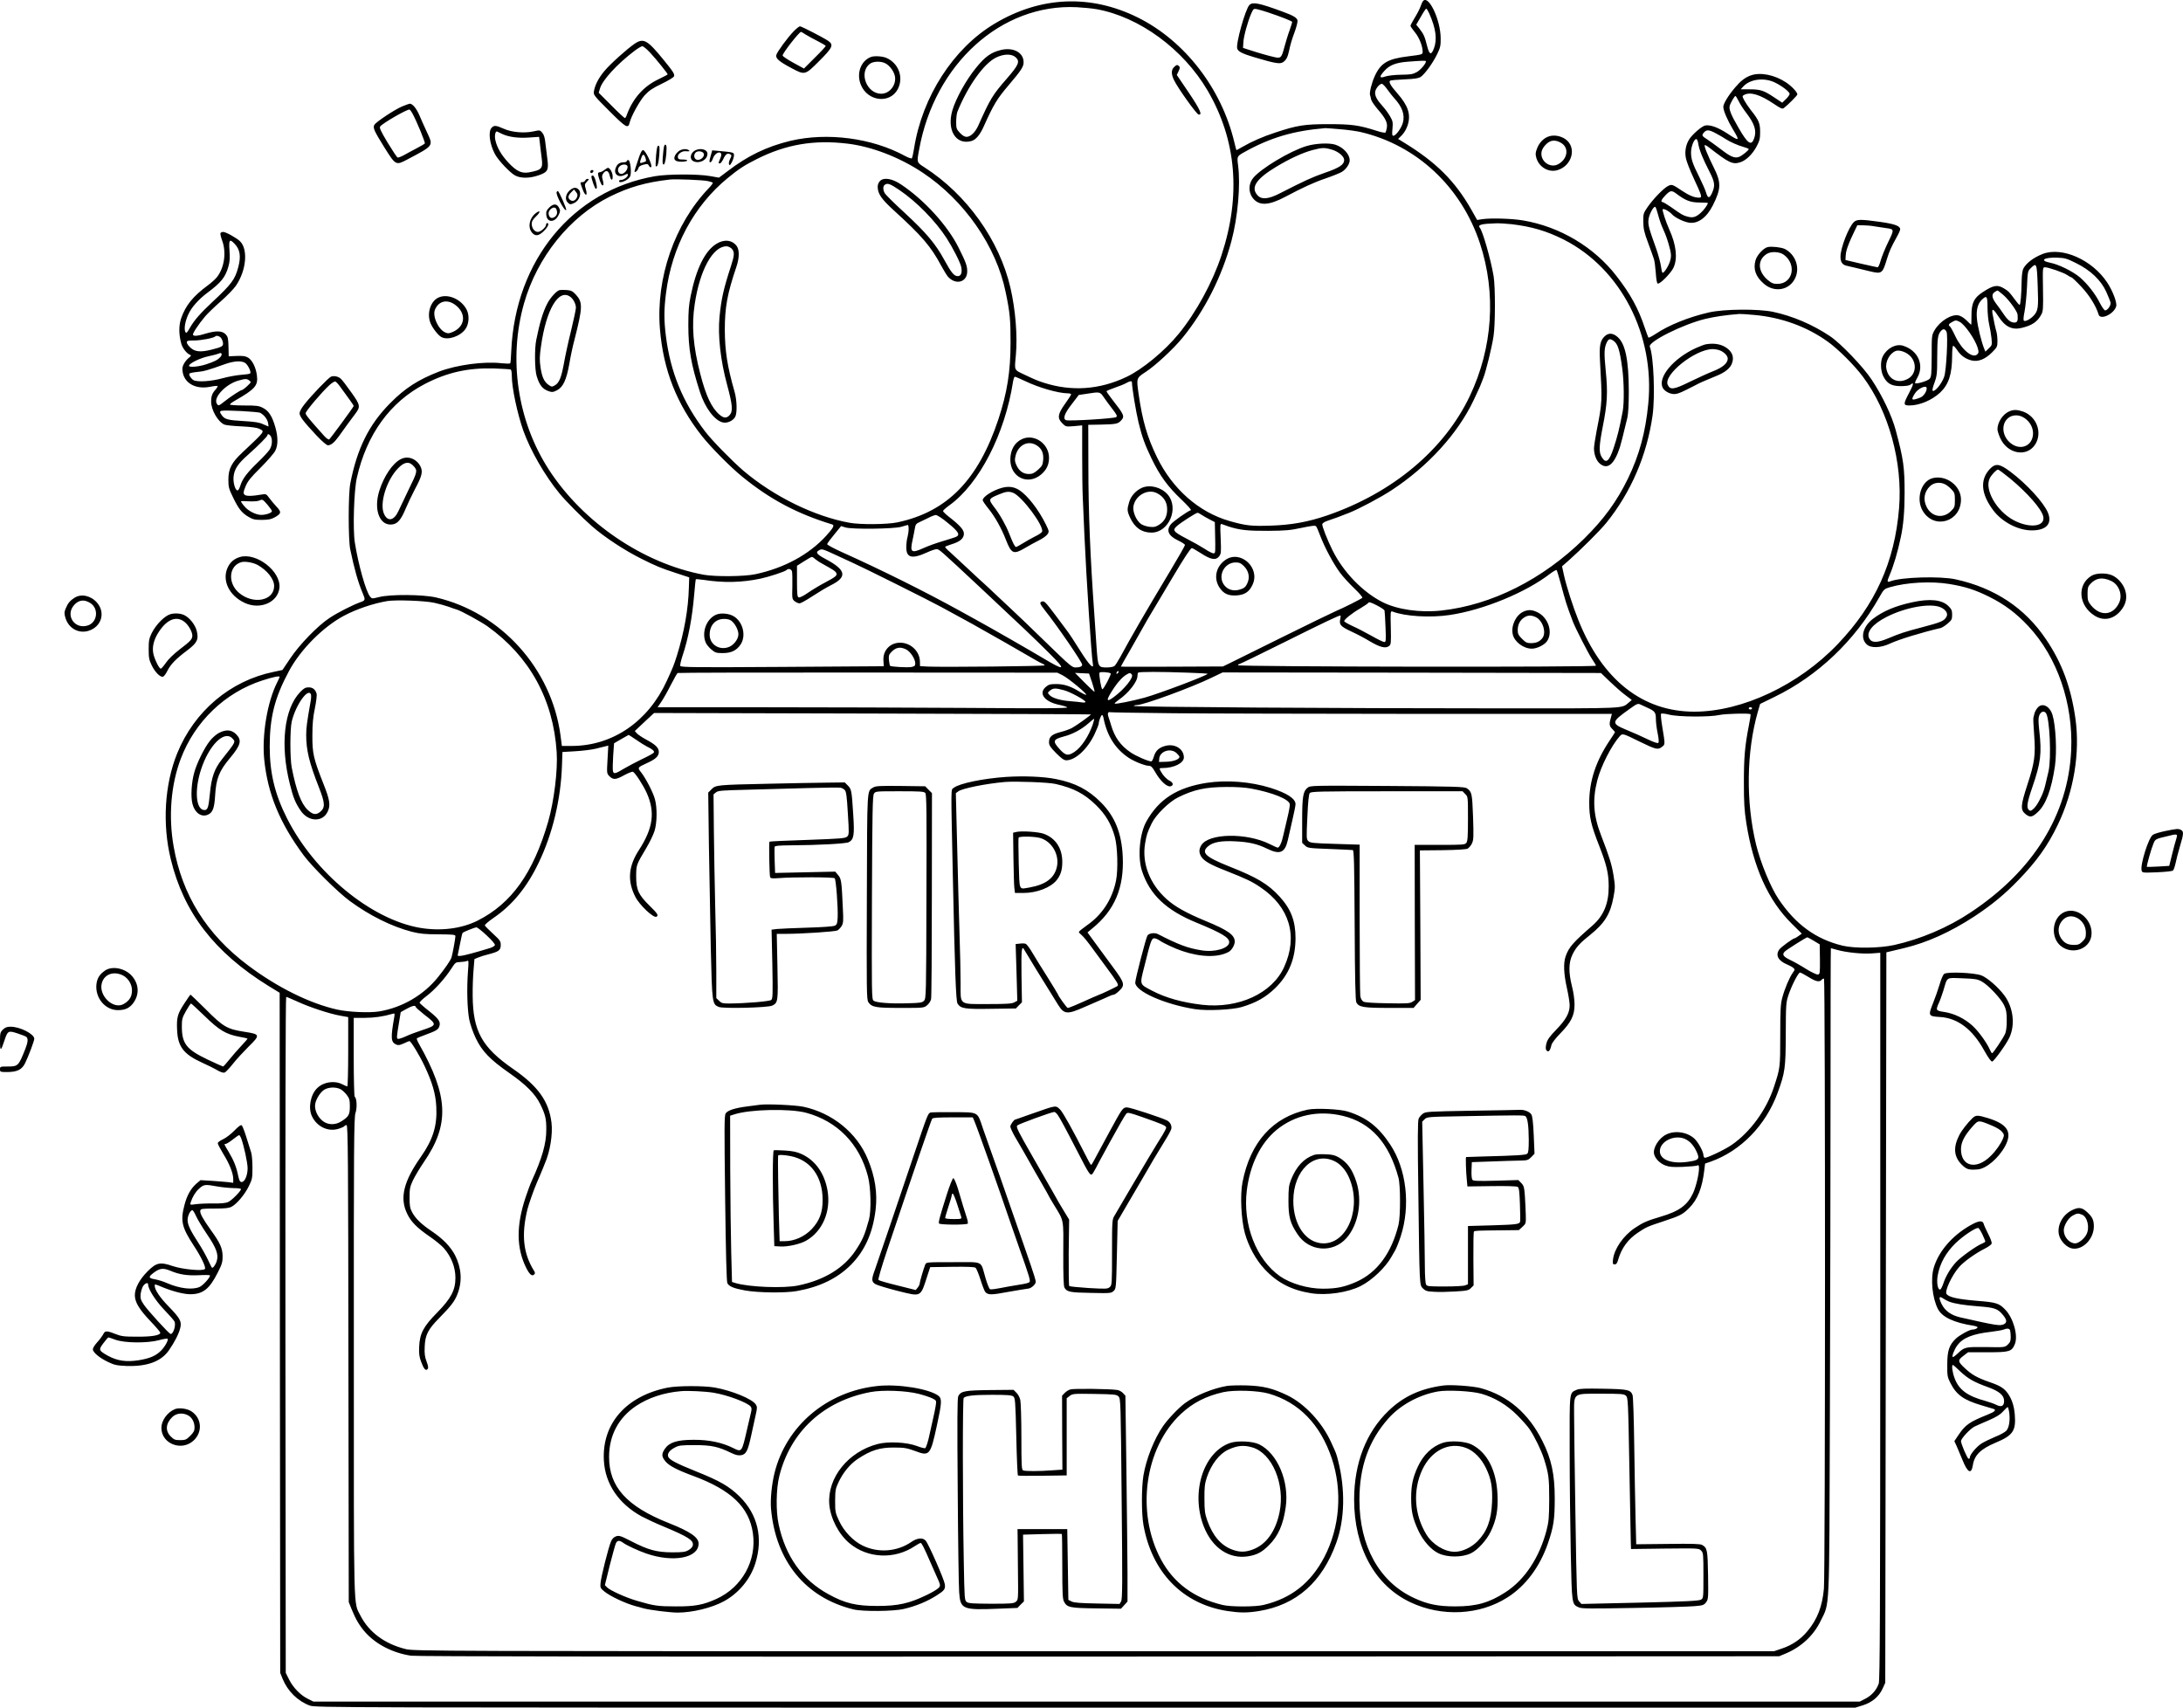 <?xml version="1.0" encoding="UTF-8"?>
<svg xmlns="http://www.w3.org/2000/svg" version="1.0" viewBox="0 0 1974.853 1544.808" preserveAspectRatio="xMidYMid meet">
  <g transform="translate(0,1813.808) scale(0.1,-0.1)" fill="#000000" stroke="none">
    <path d="M12873 18128 c-6 -7 -15 -29 -22 -48 -6 -19 -29 -64 -51 -100 -22 -36 -40 -70 -40 -75 0 -6 18 -32 40 -59 39 -47 70 -125 70 -175 0 -26 -1 -26 -127 -42 -190 -23 -252 -60 -307 -181 -27 -59 -49 -148 -42 -170 3 -7 7 -25 10 -40 3 -15 31 -55 61 -90 69 -79 89 -120 81 -166 -3 -19 -9 -39 -13 -43 -4 -4 -42 3 -83 17 -157 50 -223 59 -430 59 -219 0 -283 -10 -480 -75 -117 -38 -216 -82 -303 -132 -26 -15 -49 -28 -51 -28 -2 0 -11 33 -20 73 -116 486 -448 915 -871 1126 -429 213 -883 194 -1299 -56 -372 -223 -653 -659 -727 -1128 -7 -44 -16 -84 -20 -89 -4 -4 -31 5 -61 21 -298 163 -704 216 -1038 137 -214 -52 -385 -134 -570 -276 l-76 -57 -79 14 c-110 20 -385 19 -500 -1 -744 -129 -1264 -761 -1300 -1582 -2 -56 -6 -106 -9 -110 -3 -5 -38 -4 -78 0 -160 19 -408 -15 -568 -76 -187 -73 -306 -149 -440 -285 -192 -193 -299 -409 -361 -726 -19 -95 -19 -505 -1 -595 37 -178 71 -299 113 -398 26 -60 24 -66 -19 -81 -71 -25 -207 -94 -282 -144 -106 -70 -271 -240 -355 -366 l-70 -104 -80 -17 c-391 -80 -717 -355 -872 -737 -114 -281 -136 -639 -58 -958 117 -483 395 -843 882 -1145 l103 -63 2 -3076 3 -3076 22 -55 c46 -112 137 -201 245 -241 52 -19 173 -19 7018 -19 l6964 0 68 21 c85 27 146 79 179 151 l24 53 5 3304 5 3304 55 13 c30 7 78 19 105 25 209 50 419 145 635 286 158 104 277 202 400 330 165 170 264 309 355 498 146 302 204 654 160 965 -40 281 -122 503 -266 715 -190 283 -465 465 -817 542 -141 31 -492 20 -589 -17 -31 -13 -34 -3 -12 47 39 91 76 214 105 353 23 105 34 237 34 398 0 232 -10 306 -80 567 -34 129 -121 313 -219 460 -76 115 -280 328 -376 392 -157 105 -337 182 -515 220 -134 28 -440 26 -579 -5 -181 -41 -365 -115 -484 -195 -32 -21 -61 -36 -64 -33 -3 2 -18 44 -35 93 -57 171 -129 302 -253 462 -203 264 -514 449 -847 505 -100 17 -292 23 -371 11 l-44 -7 -53 94 c-148 259 -317 428 -613 609 l-49 30 35 35 c21 22 42 58 52 91 30 96 4 175 -95 288 -59 67 -78 100 -65 113 4 4 62 9 129 12 94 4 128 9 149 23 36 24 111 127 149 207 27 55 32 76 31 140 0 169 -111 400 -160 338z m-2953 -73 c386 -69 784 -360 1004 -735 262 -448 305 -949 126 -1492 -81 -245 -229 -517 -387 -710 -125 -154 -330 -323 -473 -390 -243 -116 -498 -133 -748 -52 -58 19 -68 23 -162 67 -111 53 -103 36 -90 181 16 174 -3 411 -49 611 -100 430 -394 843 -779 1090 -70 45 -69 42 -47 160 139 775 744 1321 1425 1288 58 -3 139 -11 180 -18z m3009 -37 c61 -137 74 -236 43 -318 -25 -65 -42 -58 -63 27 -20 81 -30 103 -69 153 l-28 35 42 72 c22 40 44 72 48 73 5 0 16 -19 27 -42z m-29 -434 c0 -22 -48 -78 -83 -98 -36 -20 -57 -23 -143 -24 -60 -1 -118 -8 -142 -16 -54 -19 -57 -3 -9 50 45 52 105 76 212 84 131 10 165 11 165 4z m-348 -257 c21 -29 48 -63 61 -77 73 -79 98 -151 78 -223 -14 -49 -64 -117 -86 -117 -11 0 -13 13 -8 64 5 58 3 69 -22 112 -15 26 -44 66 -64 88 -53 59 -71 91 -71 126 0 32 38 80 62 80 7 -1 30 -24 50 -53z m-428 -358 c66 -5 149 -17 184 -25 507 -118 912 -496 1081 -1009 148 -451 115 -942 -92 -1379 -231 -486 -698 -877 -1292 -1081 -169 -58 -322 -86 -508 -92 -179 -6 -227 0 -375 42 -277 80 -514 288 -655 576 -89 183 -132 331 -167 576 -20 141 -20 141 64 196 88 57 254 211 335 311 201 247 356 554 441 873 58 217 84 509 60 688 -10 78 -9 80 55 116 236 132 445 194 735 218 8 0 69 -4 134 -10z m-4459 -130 c220 -26 472 -123 681 -262 378 -251 668 -668 752 -1083 39 -187 44 -248 44 -453 0 -266 -31 -456 -110 -696 -183 -550 -463 -836 -912 -932 -93 -20 -336 -22 -435 -4 -319 58 -685 238 -960 471 -99 85 -286 275 -346 355 -203 265 -314 537 -355 864 -18 146 -18 236 1 386 52 419 252 792 560 1044 99 81 149 114 263 171 263 132 516 175 817 139z m-1262 -339 c21 -4 41 -11 45 -14 3 -4 -12 -25 -35 -49 -310 -323 -480 -812 -443 -1273 30 -370 150 -678 379 -969 78 -99 260 -284 367 -370 251 -205 497 -335 812 -431 24 -7 11 -31 -55 -104 -155 -169 -377 -290 -638 -346 -99 -22 -367 -24 -470 -5 -545 102 -1090 472 -1400 951 -284 439 -368 1000 -224 1505 119 418 414 784 775 964 176 87 326 130 544 155 53 6 300 -4 343 -14z m7272 -390 c183 -22 318 -62 473 -140 516 -263 824 -862 763 -1485 -25 -258 -81 -464 -183 -675 -102 -209 -217 -367 -399 -547 -373 -366 -833 -598 -1289 -648 -192 -21 -398 8 -533 76 -179 91 -353 270 -451 466 -47 94 -98 223 -94 240 2 8 23 22 48 30 47 15 128 45 195 72 91 36 288 141 385 205 326 214 597 510 740 811 28 61 56 119 60 130 4 11 17 44 29 74 25 65 75 268 92 376 17 105 17 448 1 545 -26 153 -98 405 -125 438 -21 26 13 36 148 40 28 1 91 -3 140 -8z m2195 -821 c246 -22 476 -106 664 -241 94 -67 241 -213 319 -318 233 -311 361 -775 327 -1189 -40 -487 -214 -873 -555 -1230 -353 -370 -863 -610 -1295 -611 -469 -1 -835 287 -1051 828 -48 118 -107 303 -129 400 l-19 87 57 50 c115 102 286 272 345 345 221 274 366 609 417 970 24 171 10 533 -25 622 -17 44 301 203 505 252 86 20 179 34 305 44 11 1 72 -3 135 -9z m-11249 -494 c5 -4 9 -28 9 -56 0 -108 50 -343 105 -499 64 -178 195 -406 326 -565 55 -68 212 -226 294 -297 114 -100 297 -220 450 -296 132 -66 174 -83 305 -126 l125 -41 -3 -90 c-5 -197 -42 -405 -109 -620 -28 -87 -32 -98 -91 -227 -169 -368 -490 -587 -858 -588 l-91 0 -12 93 c-80 605 -538 1113 -1125 1250 -120 28 -414 30 -516 4 -64 -16 -65 -16 -82 4 -37 44 -106 287 -138 489 -19 118 -8 471 18 585 89 394 302 687 616 850 203 105 392 147 629 140 76 -3 143 -7 148 -10z m4652 -104 c124 -60 300 -110 385 -111 17 0 32 -4 32 -9 0 -6 -25 -44 -55 -86 -67 -94 -72 -130 -24 -177 30 -30 31 -31 105 -25 l74 7 0 -268 c0 -147 2 -316 5 -377 3 -60 10 -216 15 -345 18 -401 64 -1101 76 -1163 13 -62 -30 -19 -113 113 -46 74 -101 158 -122 185 -21 28 -70 93 -109 146 -83 110 -96 124 -117 115 -23 -8 -19 -19 27 -78 116 -146 338 -470 338 -493 0 -16 -22 -25 -62 -25 -25 0 -51 20 -152 117 -301 292 -366 354 -436 419 -41 38 -106 99 -145 136 -38 36 -79 75 -91 85 -12 10 -77 70 -145 134 -68 64 -143 133 -166 154 -24 20 -43 41 -43 45 0 4 27 15 60 25 76 23 110 53 110 96 0 34 -37 76 -138 154 -28 22 -51 45 -51 50 0 6 25 28 55 50 272 194 505 646 579 1123 4 23 11 42 16 42 6 0 47 -18 92 -39z m967 -10 c0 -48 37 -270 60 -366 31 -127 58 -202 116 -322 77 -160 148 -257 275 -377 53 -51 89 -91 82 -93 -32 -11 -162 -103 -181 -128 -44 -56 -22 -104 65 -146 35 -16 63 -35 63 -41 0 -7 -62 -116 -138 -242 -227 -378 -348 -588 -447 -771 -21 -38 -45 -76 -53 -82 -9 -7 -39 -13 -67 -13 -81 0 -82 2 -95 185 -6 88 -15 221 -20 295 -37 519 -54 924 -54 1340 l-1 375 115 2 c137 3 153 7 180 35 37 40 33 50 -85 201 -25 32 -45 62 -45 66 0 3 33 17 73 31 39 13 86 32 102 41 34 20 55 23 55 10z m-253 -139 c18 -26 53 -74 78 -106 37 -48 44 -61 33 -71 -14 -13 -427 -38 -454 -28 -31 12 -15 60 51 144 l64 84 73 11 c120 19 119 19 155 -34z m881 -1060 c15 -10 48 -29 75 -43 l47 -24 2 -92 c4 -184 4 -188 -12 -191 -9 -1 -45 16 -80 40 -36 23 -110 65 -165 93 -123 64 -132 77 -85 117 37 32 169 116 183 117 5 1 21 -7 35 -17z m-2293 -75 c100 -81 115 -110 68 -128 -15 -6 -71 -23 -123 -39 -52 -15 -126 -42 -163 -59 -113 -51 -127 -41 -101 74 8 39 18 87 21 107 5 32 12 40 46 55 22 10 59 28 81 39 23 12 50 22 61 23 12 1 60 -30 110 -72z m2540 -32 c99 -32 173 -40 355 -39 157 1 203 5 305 27 91 19 123 23 131 14 6 -7 23 -46 38 -87 39 -103 118 -251 178 -332 27 -37 86 -101 130 -143 46 -44 77 -80 72 -85 -13 -12 -170 -91 -239 -120 -33 -14 -251 -120 -485 -236 -234 -116 -450 -223 -481 -238 l-56 -27 -462 -2 c-253 -1 -461 -1 -461 1 0 2 35 65 79 140 43 75 89 157 103 182 48 86 65 116 143 245 42 72 107 180 143 240 103 174 163 265 174 265 5 0 42 -21 81 -46 90 -59 135 -67 165 -30 19 25 20 35 15 163 -6 131 -5 136 13 129 10 -4 37 -13 59 -21z m-2895 -23 c0 -20 -5 -53 -10 -72 -6 -19 -11 -60 -11 -90 -2 -98 50 -112 186 -50 36 17 75 30 87 30 24 0 20 4 398 -349 377 -353 490 -460 623 -593 156 -155 144 -164 -58 -43 -110 66 -483 280 -615 352 -30 17 -95 53 -145 80 -316 174 -706 368 -1062 528 -73 33 -132 65 -130 71 1 7 30 46 64 87 l62 76 38 -12 c60 -19 445 -14 508 6 28 8 53 16 58 16 4 1 7 -16 7 -37z m-669 -230 c57 -27 133 -62 169 -78 88 -39 695 -342 795 -397 82 -44 178 -97 275 -150 93 -51 503 -285 580 -331 25 -15 53 -29 63 -33 9 -3 17 -9 17 -14 0 -8 -910 -17 -1056 -11 l-71 4 -1 43 c-2 92 -84 169 -179 169 -91 0 -157 -70 -151 -161 l3 -52 -918 -6 c-785 -5 -918 -4 -923 9 -3 7 6 47 19 87 54 160 89 347 107 559 6 74 13 136 15 138 2 2 34 -1 72 -6 180 -28 346 -24 515 12 75 16 219 63 233 77 17 17 44 10 50 -13 3 -13 4 -74 3 -136 -3 -109 -2 -114 21 -133 13 -10 32 -19 44 -19 11 0 63 29 116 64 53 35 128 80 168 100 150 75 138 137 -45 235 -83 44 -97 62 -64 80 26 16 32 14 143 -37z m-177 -41 c12 -10 41 -30 66 -43 100 -56 114 -64 124 -81 14 -23 -1 -36 -99 -88 -44 -23 -113 -64 -152 -91 -43 -30 -79 -48 -88 -44 -12 4 -15 29 -15 145 l0 141 63 40 c34 22 66 40 71 40 6 0 19 -8 30 -19z m6745 -221 c16 -63 39 -142 49 -175 17 -53 28 -81 61 -170 24 -62 140 -289 173 -338 22 -32 38 -60 36 -61 -16 -15 -3238 -10 -3238 4 0 6 5 10 10 10 6 0 189 89 408 198 361 180 492 242 508 242 3 0 3 -13 -1 -30 -12 -53 1 -68 98 -114 51 -23 128 -64 172 -91 88 -52 139 -65 170 -42 19 14 20 25 17 168 -4 144 -3 151 15 145 112 -44 343 -58 521 -31 304 46 686 203 908 375 27 20 52 34 56 31 3 -3 20 -58 37 -121z m3516 -5 c145 -24 232 -52 361 -116 137 -68 245 -149 354 -266 262 -280 406 -700 387 -1123 -27 -581 -342 -1090 -910 -1466 -205 -137 -453 -242 -692 -295 -133 -29 -355 -32 -465 -6 -241 58 -425 191 -579 420 -72 106 -165 332 -205 497 -93 385 -87 838 16 1198 l21 72 131 64 c391 190 725 508 946 899 42 75 46 78 97 93 151 44 374 56 538 29z m-13706 -170 c41 -9 99 -25 130 -36 31 -12 65 -23 76 -26 39 -12 211 -106 274 -150 381 -272 596 -661 627 -1138 11 -164 -24 -446 -77 -630 -135 -465 -331 -740 -638 -895 -147 -74 -337 -97 -524 -65 -443 78 -952 498 -1201 991 -110 218 -156 410 -156 648 0 265 45 442 173 681 104 195 307 400 497 502 114 61 269 113 395 134 78 12 340 3 424 -16z m8532 -26 c34 -18 62 -37 64 -43 2 -6 6 -73 9 -148 5 -125 4 -138 -11 -138 -9 0 -61 25 -115 56 -54 30 -132 71 -173 89 -41 19 -75 39 -75 44 0 15 73 74 145 115 36 22 68 43 71 48 8 13 21 10 85 -23z m-4265 -395 c39 -19 84 -87 84 -127 0 -22 -6 -27 -36 -33 -33 -6 -184 2 -192 11 -3 2 -7 25 -10 50 -4 39 -1 50 19 72 42 45 81 53 135 27z m1916 -216 c-7 -7 -12 -8 -12 -2 0 14 12 26 19 19 2 -3 -1 -11 -7 -17z m-497 -20 c52 -27 220 -166 211 -175 -3 -3 -28 9 -57 26 -81 51 -143 71 -214 71 -54 0 -68 -4 -94 -26 -71 -60 -9 -138 130 -164 29 -6 58 -15 64 -21 7 -9 -230 -10 -894 -5 -497 3 -1334 6 -1858 6 l-954 0 32 47 c18 26 57 94 86 152 30 58 58 108 63 111 4 3 779 5 1722 4 l1713 -1 50 -25z m433 18 c7 -8 -61 -139 -75 -143 -10 -4 -34 137 -26 150 6 10 90 4 101 -7z m695 7 c103 -3 185 -8 182 -11 -21 -21 -433 -176 -570 -215 -106 -29 -264 -61 -271 -54 -3 3 14 18 38 35 87 60 168 163 168 215 0 13 3 27 7 30 8 9 204 9 446 0z m3821 -81 c45 -43 107 -98 140 -122 l58 -44 -28 -24 c-66 -55 -11 -52 -1132 -52 -1505 0 -3352 12 -3346 22 3 4 16 8 29 8 61 0 492 158 677 248 l98 47 1712 -2 1711 -3 81 -78z m-4684 -9 c15 -46 25 -83 21 -83 -3 0 -45 38 -91 85 l-85 86 63 -3 64 -3 28 -82z m359 73 c20 -24 -66 -132 -162 -203 -75 -56 -74 -30 4 87 38 56 79 99 114 118 26 15 30 15 44 -2z m-7709 -21 c0 -3 -11 -27 -24 -53 -88 -176 -137 -471 -116 -691 31 -313 141 -579 357 -870 78 -105 309 -334 418 -414 178 -131 379 -231 561 -278 73 -18 117 -23 241 -23 129 -1 153 -3 153 -16 0 -24 -28 -173 -36 -195 -10 -28 -59 -99 -121 -176 -130 -162 -321 -274 -529 -310 -88 -15 -279 -7 -383 16 -247 55 -541 200 -807 400 -374 280 -596 636 -673 1075 -48 272 -25 558 64 793 127 337 401 601 740 710 95 31 155 43 155 32z m7092 -120 c57 -14 198 -91 198 -107 0 -5 -15 -7 -32 -4 -18 3 -67 8 -108 11 -90 7 -161 29 -186 56 -18 20 -18 21 5 40 28 23 49 24 123 4z m5283 -160 c66 -30 75 -42 75 -100 0 -29 7 -88 16 -130 10 -49 12 -81 6 -87 -6 -6 -42 6 -98 33 -49 24 -134 62 -189 84 -142 59 -140 71 25 188 68 49 77 53 100 42 14 -7 43 -20 65 -30z m945 -5 c0 -5 -7 -10 -15 -10 -8 0 -15 5 -15 10 0 6 7 10 15 10 8 0 15 -4 15 -10z m-5255 -44 c297 -3 1316 -5 2264 -6 l1723 0 -6 -22 c-20 -69 -19 -86 8 -113 14 -14 26 -28 26 -30 0 -3 -22 -37 -49 -77 -124 -186 -183 -364 -184 -558 0 -134 15 -203 93 -401 64 -164 83 -243 83 -359 1 -156 -46 -267 -148 -356 -174 -151 -212 -194 -241 -276 -22 -62 -18 -159 11 -288 14 -62 25 -132 25 -156 0 -69 -34 -131 -120 -219 -60 -62 -81 -91 -90 -125 -7 -27 -8 -50 -3 -59 18 -29 36 -12 48 43 4 18 36 60 80 105 99 102 129 163 129 261 0 46 -9 110 -23 165 -32 128 -31 216 5 289 31 64 66 103 162 179 129 104 181 188 209 343 15 81 15 96 0 191 -16 101 -39 173 -112 362 -71 182 -80 323 -35 500 32 127 129 316 203 399 25 27 26 27 180 -49 148 -72 165 -76 201 -48 31 24 31 16 2 193 -9 55 -13 103 -9 107 5 5 37 1 73 -8 83 -21 366 -23 455 -3 55 12 271 17 281 7 3 -3 -4 -49 -15 -103 -36 -185 -45 -286 -45 -514 0 -184 4 -251 22 -367 64 -404 199 -703 414 -914 l88 -87 -29 -21 c-16 -12 -32 -21 -36 -21 -14 0 -125 -81 -139 -102 -36 -51 -10 -101 69 -134 22 -9 48 -23 57 -31 17 -15 16 -17 -3 -44 -31 -43 -74 -146 -95 -224 -16 -60 -19 -108 -19 -345 0 -293 -1 -294 -57 -465 -68 -208 -215 -409 -382 -524 -65 -45 -233 -124 -245 -116 -6 3 -11 14 -11 23 0 31 -47 117 -81 149 -66 61 -177 77 -255 38 -68 -33 -124 -124 -110 -178 10 -41 52 -83 101 -102 37 -14 68 -16 158 -13 62 3 120 8 130 12 14 7 17 3 17 -25 0 -54 -27 -166 -53 -223 -51 -110 -125 -165 -295 -215 -122 -36 -158 -52 -233 -102 -104 -70 -186 -189 -197 -285 -4 -39 -2 -44 15 -44 15 0 23 11 32 43 30 104 89 185 180 245 73 49 84 54 230 102 153 51 172 60 233 121 75 75 117 180 136 342 l7 59 50 17 c273 97 499 329 606 622 68 185 73 226 74 534 1 265 2 284 24 350 28 85 89 205 105 205 6 0 40 -18 76 -40 69 -43 100 -49 120 -25 7 8 16 12 21 9 12 -7 12 -5379 -1 -5517 -14 -160 -59 -277 -148 -384 -62 -75 -139 -127 -231 -158 l-73 -25 -6151 0 c-6036 0 -6153 1 -6228 20 -190 47 -332 153 -409 304 -63 125 -59 -25 -59 2341 -1 1926 1 2165 15 2205 16 45 12 134 -7 146 -5 3 -9 159 -9 360 l0 354 98 0 c85 0 169 12 251 36 22 7 23 5 18 -27 -34 -192 -31 -228 16 -250 19 -9 33 -7 70 10 25 12 48 21 51 21 13 0 93 -132 136 -224 72 -152 101 -254 107 -371 9 -171 -30 -296 -140 -453 -157 -223 -193 -373 -123 -515 35 -73 89 -127 204 -206 50 -34 107 -81 127 -104 67 -76 105 -173 105 -268 0 -112 -39 -186 -164 -314 -125 -126 -159 -190 -164 -310 -3 -63 1 -92 18 -137 24 -65 42 -85 58 -65 9 10 6 27 -9 68 -16 42 -20 71 -17 134 4 106 30 157 131 259 108 110 140 152 165 216 45 115 38 233 -20 350 -41 79 -109 150 -211 219 -95 64 -148 115 -179 173 -19 36 -23 58 -23 133 0 80 4 98 31 156 18 37 62 111 99 165 234 340 222 598 -46 1071 -13 23 -21 44 -18 48 4 3 36 17 73 30 101 37 120 48 130 77 15 41 -4 69 -93 140 -44 34 -82 68 -85 74 -2 6 25 33 61 60 73 55 166 157 225 248 37 58 41 60 81 61 23 1 50 5 60 9 18 8 18 3 10 -100 -11 -154 -6 -335 12 -429 10 -47 34 -117 60 -171 57 -117 127 -190 301 -312 151 -105 236 -190 281 -282 47 -96 56 -134 55 -234 0 -123 -38 -256 -133 -464 -11 -23 -35 -88 -54 -145 -86 -257 -84 -460 6 -640 31 -60 52 -78 72 -58 9 9 8 17 -2 33 -98 157 -116 327 -59 558 11 44 57 175 83 235 7 17 20 48 30 70 9 22 20 49 25 60 4 11 12 31 18 45 48 108 74 267 61 373 -24 192 -120 328 -347 485 -283 196 -363 342 -366 662 -1 74 3 179 8 233 l8 99 34 14 c19 8 63 22 97 30 89 23 107 36 107 83 0 35 -7 44 -70 102 -38 35 -72 69 -74 75 -2 6 32 36 77 67 172 117 304 278 411 502 126 262 200 575 210 880 l4 120 118 7 c66 4 148 14 184 23 36 9 76 19 89 22 l24 6 -7 -126 c-7 -126 -7 -126 18 -152 34 -33 57 -32 134 11 36 19 70 33 78 30 19 -7 92 -120 124 -190 78 -174 59 -318 -68 -515 -98 -150 -108 -281 -35 -425 38 -76 167 -197 192 -181 20 12 11 27 -62 99 -101 99 -122 144 -122 266 1 105 -1 100 92 257 30 50 63 119 74 153 24 77 25 214 3 291 -18 63 -82 186 -124 240 -34 42 -33 44 45 80 85 38 115 65 115 104 0 39 -29 67 -119 115 -33 18 -68 42 -79 53 l-19 22 87 82 87 81 1974 -5 c1086 -3 1975 -6 1977 -8 5 -4 -130 -101 -171 -123 -21 -11 -68 -28 -105 -37 -77 -20 -102 -43 -102 -91 0 -28 11 -45 64 -99 50 -50 72 -65 93 -65 83 1 191 102 255 236 21 45 38 88 38 96 0 23 21 78 30 78 4 0 10 -12 13 -27 31 -160 106 -279 227 -360 51 -34 149 -73 184 -73 19 0 31 -12 54 -52 50 -88 112 -145 146 -132 24 9 19 32 -11 48 -30 15 -60 47 -80 83 -18 31 -17 33 15 33 103 0 192 45 192 96 0 77 -82 128 -169 104 -56 -15 -87 -44 -102 -95 -7 -25 -18 -45 -23 -45 -28 0 -138 48 -187 81 -92 62 -146 138 -178 249 -7 25 -18 57 -23 72 -11 30 -4 49 15 43 7 -2 255 -6 552 -9z m-709 -101 c-37 -107 -103 -207 -166 -249 -58 -38 -80 -34 -134 25 -66 73 -61 88 39 115 76 19 160 64 221 118 27 24 50 43 52 41 2 -2 -4 -24 -12 -50z m-4131 -139 c35 -25 79 -52 97 -61 50 -24 71 -42 63 -55 -4 -7 -53 -34 -109 -60 -55 -27 -127 -65 -159 -84 -81 -49 -95 -52 -102 -24 -3 13 -2 75 2 138 l8 114 65 38 c36 21 66 38 67 38 2 0 32 -20 68 -44z m4889 -121 c14 -13 26 -28 26 -33 0 -23 -53 -43 -118 -45 l-67 -2 2 30 c5 68 104 100 157 50z m-6240 -1650 c48 -45 77 -79 73 -87 -2 -8 -22 -19 -43 -26 -134 -41 -224 -65 -258 -70 -37 -4 -39 -4 -32 21 3 15 13 61 21 103 8 42 17 80 20 83 10 10 109 49 125 50 8 0 51 -33 94 -74z m12005 -48 l53 -32 2 -135 c1 -128 0 -135 -19 -138 -11 -1 -58 21 -105 50 -47 30 -111 66 -143 81 -65 31 -78 50 -51 77 18 18 193 128 204 129 3 0 29 -14 59 -32z m207 -81 c83 -24 230 -39 314 -33 l80 6 0 -3287 c-1 -2720 -3 -3293 -14 -3325 -21 -58 -62 -105 -119 -135 l-52 -27 -6995 0 -6995 0 -50 25 c-66 32 -133 101 -170 175 l-30 60 -3 3058 c-1 1828 1 3057 7 3057 5 0 49 -19 98 -41 109 -51 294 -112 391 -129 l72 -13 0 -314 c0 -172 -4 -313 -8 -313 -4 0 -25 9 -47 20 -69 35 -166 21 -223 -33 -63 -58 -86 -181 -50 -257 45 -94 145 -142 238 -114 27 8 52 19 55 24 3 6 13 10 20 10 13 0 15 -299 17 -2157 l3 -2158 27 -67 c36 -89 70 -147 125 -209 98 -108 247 -184 411 -209 45 -7 2042 -10 6222 -8 l6155 3 53 22 c144 59 258 164 322 297 84 173 78 36 84 1861 3 891 6 2206 6 2923 0 716 1 1302 3 1302 2 0 26 -6 53 -14z m-12856 -516 c0 -5 36 -37 79 -71 117 -90 116 -95 -17 -139 -50 -16 -116 -41 -146 -55 -30 -14 -62 -25 -72 -25 -18 0 -18 9 9 168 l12 74 50 28 c51 29 85 37 85 20z m-680 -745 c16 -8 42 -32 57 -52 24 -32 28 -45 28 -104 0 -74 -10 -93 -77 -135 -57 -37 -127 -33 -173 7 -41 36 -65 86 -65 134 0 44 40 115 80 143 39 26 107 29 150 7z m12161 -449 c45 -19 83 -61 109 -120 29 -64 18 -75 -88 -89 -145 -19 -246 21 -246 97 0 88 129 152 225 112z M9055 17686 c-90 -22 -142 -59 -225 -161 -89 -109 -182 -276 -214 -384 -53 -180 31 -317 171 -279 41 11 79 56 115 138 87 194 119 246 224 369 114 134 134 166 134 206 0 88 -93 138 -205 111z m134 -67 c40 -37 26 -69 -79 -190 -131 -150 -151 -183 -260 -427 -28 -62 -70 -102 -107 -102 -16 0 -38 13 -59 36 -31 33 -34 41 -34 99 0 35 5 77 11 92 94 232 239 436 349 490 71 35 143 36 179 2z M10620 17530 c-25 -25 -25 -63 0 -115 32 -69 204 -310 223 -313 38 -7 13 47 -90 200 l-107 158 16 34 c12 25 14 36 5 45 -16 16 -24 14 -47 -9z M11820 16817 c-148 -44 -415 -204 -484 -290 -42 -52 -43 -127 -4 -179 57 -74 144 -71 298 11 152 81 258 130 365 166 61 21 125 47 144 58 38 23 71 71 71 105 0 54 -57 117 -129 141 -55 18 -177 13 -261 -12z m230 -33 c58 -17 110 -61 110 -93 0 -42 -41 -70 -172 -115 -118 -41 -187 -73 -408 -186 -106 -55 -169 -60 -206 -16 -60 69 -10 145 166 252 125 76 243 130 332 154 91 24 111 24 178 4z M7961 16501 c-13 -13 -21 -33 -21 -53 1 -63 33 -110 146 -213 256 -233 336 -327 430 -503 22 -40 48 -83 59 -96 70 -80 175 -52 175 47 0 50 -12 83 -78 215 -99 199 -311 432 -520 571 -80 54 -156 67 -191 32z m174 -81 c158 -107 327 -280 429 -437 58 -91 124 -220 132 -261 10 -50 -2 -82 -31 -82 -34 0 -58 29 -123 148 -79 145 -161 242 -355 422 -93 85 -175 166 -183 180 -19 35 -17 67 4 79 24 14 46 5 127 -49z M6479 15931 c-102 -64 -181 -224 -231 -471 -17 -82 -21 -140 -21 -265 0 -211 25 -354 104 -600 47 -147 135 -264 211 -279 39 -8 91 17 109 51 19 35 16 152 -6 228 -66 231 -87 368 -88 560 0 204 23 328 105 570 27 79 28 152 3 187 -42 57 -116 64 -186 19z m141 -43 c26 -29 25 -57 -6 -153 -70 -215 -88 -298 -105 -464 -16 -167 9 -394 68 -611 51 -189 55 -243 23 -278 -27 -29 -52 -28 -90 4 -72 61 -124 171 -175 370 -65 251 -80 438 -50 632 46 308 164 522 287 522 15 0 36 -10 48 -22z M5063 15514 c-28 -6 -86 -70 -114 -126 -38 -74 -68 -176 -98 -326 -16 -79 -14 -268 4 -326 25 -82 52 -116 106 -136 32 -11 41 -11 75 6 57 28 88 93 114 239 11 66 32 165 47 220 74 290 76 337 15 405 -31 34 -45 41 -82 44 -25 2 -55 2 -67 0z m95 -60 c28 -20 52 -65 52 -100 0 -15 -20 -109 -44 -208 -25 -100 -54 -234 -65 -298 -23 -126 -43 -175 -83 -197 -23 -13 -29 -13 -52 3 -42 27 -63 72 -76 160 -10 67 -9 100 4 191 47 334 159 523 264 449z M14518 15097 c-42 -39 -51 -86 -44 -216 21 -384 22 -375 -30 -640 -13 -69 -24 -140 -24 -159 0 -56 21 -111 53 -138 69 -58 130 -8 181 147 12 40 25 90 68 269 8 35 13 121 13 240 -1 281 -31 428 -101 489 -42 37 -81 40 -116 8z m80 -43 c37 -26 55 -81 77 -244 17 -122 19 -315 5 -392 -31 -161 -47 -226 -82 -332 -41 -124 -70 -146 -108 -83 -27 44 -25 99 10 279 41 205 46 307 26 504 -16 163 -14 207 11 257 16 31 29 34 61 11z M15430 15023 c-14 -3 -53 -18 -87 -33 -204 -93 -349 -266 -301 -360 18 -35 75 -62 116 -56 32 5 54 15 177 78 51 27 70 35 189 84 83 33 131 72 146 120 16 48 4 88 -35 123 -51 44 -121 59 -205 44z m127 -54 c40 -15 73 -49 73 -75 0 -41 -45 -80 -132 -114 -46 -18 -142 -62 -214 -97 -142 -70 -175 -74 -197 -26 -41 91 247 321 405 323 20 0 49 -5 65 -11z M3625 13984 c-73 -37 -151 -152 -193 -284 -56 -176 5 -328 124 -305 43 8 75 47 114 142 18 43 56 123 85 178 64 120 72 157 48 205 -36 69 -114 98 -178 64z m120 -66 c33 -39 32 -46 -50 -213 -34 -71 -74 -156 -89 -187 -40 -89 -97 -103 -131 -31 -45 94 22 311 130 419 57 57 99 60 140 12z M9248 14167 c-69 -31 -108 -98 -108 -187 0 -160 159 -236 279 -134 49 42 71 89 71 151 0 126 -131 219 -242 170z m129 -57 c46 -28 66 -72 60 -134 -4 -44 -10 -55 -47 -88 -34 -30 -51 -38 -82 -38 -51 0 -89 27 -113 80 -16 36 -17 47 -7 88 25 96 113 139 189 92z M9064 13725 c-84 -23 -174 -81 -174 -112 0 -7 25 -43 55 -80 57 -71 115 -175 155 -278 49 -126 69 -135 168 -77 37 22 95 54 129 71 35 17 70 42 79 56 16 24 15 28 -14 88 -67 136 -167 264 -242 312 -48 30 -96 36 -156 20z m101 -45 c79 -30 282 -302 262 -352 -3 -8 -31 -28 -64 -43 -32 -16 -81 -44 -110 -62 -29 -18 -56 -33 -61 -33 -11 0 -29 36 -62 120 -30 77 -85 175 -138 243 -52 69 -50 73 44 112 65 27 90 30 129 15z M10330 13725 c-55 -25 -99 -74 -115 -129 -20 -66 -19 -82 9 -142 42 -90 105 -134 193 -134 158 0 252 223 146 345 -58 66 -160 92 -233 60z m138 -49 c55 -29 85 -72 90 -129 5 -69 -17 -120 -69 -154 -32 -21 -47 -25 -88 -21 -27 3 -62 14 -79 26 -42 31 -75 106 -69 156 14 101 130 167 215 122z M11083 13071 c-83 -60 -105 -162 -53 -245 38 -59 82 -80 160 -74 70 5 111 32 140 94 76 155 -110 324 -247 225z m171 -55 c41 -42 54 -97 33 -147 -17 -42 -32 -54 -77 -66 -52 -14 -101 0 -132 38 -67 80 -6 208 99 209 35 0 48 -6 77 -34z M6475 12576 c-85 -39 -129 -159 -91 -250 7 -18 31 -47 52 -64 34 -29 45 -32 102 -32 77 0 125 23 162 78 50 76 24 197 -56 251 -43 30 -125 38 -169 17z m142 -54 c34 -27 63 -84 63 -122 0 -47 -48 -106 -98 -119 -84 -24 -162 32 -162 115 0 86 52 143 130 143 28 1 53 -6 67 -17z M13784 12606 c-70 -31 -116 -127 -99 -206 15 -68 97 -130 173 -130 45 0 111 32 136 66 58 81 12 219 -89 265 -47 22 -79 23 -121 5z m110 -51 c64 -31 98 -142 58 -191 -25 -31 -55 -44 -103 -44 -35 0 -47 6 -80 39 -32 32 -39 46 -39 79 0 49 20 89 57 113 34 23 65 24 107 4z M17300 12690 c-152 -33 -261 -78 -355 -149 -93 -70 -119 -175 -58 -232 37 -36 127 -33 213 8 76 36 296 103 457 140 12 3 40 21 62 40 37 31 41 39 41 80 0 38 -5 50 -33 78 -58 58 -167 70 -327 35z m254 -45 c47 -20 71 -56 56 -84 -21 -41 -46 -51 -235 -101 -139 -36 -190 -53 -292 -96 -100 -42 -149 -43 -172 -3 -31 56 27 130 154 195 171 88 395 128 489 89z M18431 11733 c-12 -14 -24 -38 -27 -52 -3 -14 -7 -31 -9 -37 -2 -7 1 -76 7 -154 14 -182 4 -253 -62 -453 -60 -184 -63 -224 -19 -261 42 -35 62 -33 112 14 75 68 125 204 157 417 19 132 8 363 -22 463 -25 83 -96 116 -137 63z m77 -45 c35 -44 51 -408 24 -528 -30 -128 -34 -146 -44 -175 -21 -62 -60 -133 -88 -160 -25 -23 -32 -26 -45 -15 -24 20 -18 66 30 205 77 224 87 305 63 516 -9 85 -9 112 1 137 14 33 41 42 59 20z M2715 11877 c-145 -152 -182 -478 -93 -831 31 -125 50 -171 99 -243 69 -100 197 -105 243 -8 28 58 20 107 -39 255 -88 223 -100 272 -99 435 0 106 6 166 23 248 12 59 19 117 15 130 -11 38 -35 57 -72 57 -29 0 -43 -8 -77 -43z m98 -21 c3 -8 2 -37 -3 -63 -33 -189 -40 -237 -40 -303 0 -138 27 -250 114 -472 57 -144 59 -185 14 -223 -38 -32 -68 -28 -116 18 -58 56 -102 173 -143 382 -16 82 -16 346 0 415 35 149 149 311 174 246z M1983 11509 c-24 -12 -62 -44 -84 -73 -49 -60 -121 -206 -143 -291 -24 -88 -31 -212 -16 -274 22 -93 92 -136 155 -95 32 21 45 63 51 164 9 155 36 223 135 341 98 117 109 161 55 215 -41 41 -89 45 -153 13z m117 -49 c34 -34 36 -29 -93 -192 -68 -87 -94 -161 -108 -308 -12 -125 -20 -150 -49 -150 -78 0 -93 178 -31 368 71 217 208 355 281 282z M9105 11110 c-210 -14 -427 -59 -477 -99 -27 -22 -26 46 -8 -806 18 -845 28 -1123 42 -1145 29 -46 63 -52 303 -48 l225 3 27 28 28 28 -4 244 c-3 246 1 278 30 223 10 -19 165 -272 302 -491 54 -86 82 -88 242 -17 22 10 74 32 115 50 41 18 88 38 104 46 16 8 35 14 42 14 7 0 29 15 48 34 55 51 50 72 -49 206 -46 63 -119 162 -161 219 l-76 104 43 36 c202 163 289 368 276 650 -10 212 -70 362 -197 490 -114 115 -233 177 -405 211 -111 23 -291 30 -450 20z m445 -64 c164 -38 259 -88 365 -191 87 -85 138 -171 170 -286 25 -89 31 -299 11 -398 -34 -168 -126 -309 -262 -403 -41 -29 -74 -56 -74 -61 0 -5 12 -18 26 -29 14 -11 59 -66 99 -122 41 -55 96 -130 122 -166 101 -136 116 -162 102 -172 -16 -11 -157 -78 -164 -78 -2 0 -28 -11 -57 -24 -159 -72 -217 -96 -229 -96 -8 0 -89 113 -89 124 0 2 -42 71 -93 153 -52 81 -113 181 -137 221 -23 40 -50 76 -59 81 -9 5 -33 6 -54 3 l-39 -4 8 -257 7 -256 -28 -15 c-22 -12 -71 -15 -235 -15 -269 0 -250 -14 -250 189 0 83 -4 288 -10 456 -5 168 -15 520 -21 784 l-12 479 22 16 c35 27 251 70 421 85 98 8 397 -3 460 -18z M9195 10612 l-30 -7 3 -225 c2 -124 5 -246 8 -272 l6 -48 77 0 c121 0 247 49 301 117 36 46 50 92 50 164 0 124 -61 216 -169 255 -50 17 -199 27 -246 16z m212 -54 c108 -29 179 -151 154 -263 -23 -101 -101 -159 -245 -185 -102 -17 -92 -39 -100 216 -3 124 -4 230 -1 235 9 13 137 11 192 -3z M10915 11056 c-266 -42 -431 -147 -544 -349 -62 -110 -81 -323 -40 -448 70 -214 218 -355 494 -468 226 -93 295 -134 295 -176 0 -55 -129 -94 -250 -74 -123 19 -208 51 -393 146 -30 16 -79 10 -96 -11 -12 -14 -111 -395 -111 -427 0 -79 267 -197 540 -240 109 -17 337 -6 423 19 133 40 215 87 301 169 126 123 185 267 186 453 0 157 -41 264 -144 377 -103 113 -205 174 -456 273 -216 86 -258 126 -190 183 43 37 119 51 246 44 122 -6 198 -23 288 -67 114 -56 160 -37 186 77 7 32 26 113 41 180 16 68 29 133 29 146 0 50 -76 100 -224 147 -182 57 -397 74 -581 46z m400 -51 c196 -36 347 -97 353 -142 2 -12 -8 -68 -22 -125 -13 -57 -30 -128 -37 -158 -13 -63 -35 -110 -50 -110 -5 0 -37 14 -70 31 -211 106 -557 100 -622 -10 -21 -36 -22 -65 -1 -101 24 -40 82 -74 224 -129 189 -75 235 -97 313 -150 264 -178 342 -442 213 -723 -108 -236 -411 -376 -738 -340 -181 21 -333 63 -456 128 -116 61 -113 49 -68 226 55 223 64 248 88 248 11 0 32 -9 47 -19 35 -25 142 -75 206 -96 171 -58 328 -60 422 -7 26 15 53 61 53 92 0 60 -61 103 -262 186 -179 74 -280 131 -356 200 -151 136 -223 323 -193 501 14 81 19 98 60 183 37 77 158 196 241 236 144 70 245 92 435 93 85 1 172 -5 220 -14z M6950 11048 c-464 -10 -475 -11 -513 -50 l-30 -30 6 -471 c4 -260 12 -679 17 -932 12 -504 13 -511 72 -536 41 -17 444 -7 484 12 53 26 54 37 47 357 l-6 292 79 0 c144 0 449 20 470 31 11 6 28 24 38 40 15 26 17 47 11 157 -11 249 -14 270 -43 304 l-26 31 -272 -6 -272 -6 -4 112 c-2 62 -2 118 0 125 3 9 42 12 146 13 246 1 499 15 524 28 47 25 53 64 41 248 -14 222 -16 231 -49 265 l-28 28 -159 -2 c-87 -1 -327 -5 -533 -10z m692 -57 c13 -13 19 -52 28 -210 12 -184 11 -194 -6 -211 -17 -16 -57 -19 -359 -30 -187 -6 -342 -13 -344 -16 -6 -6 -1 -303 6 -321 4 -11 20 -13 72 -9 137 11 501 10 512 -1 12 -12 31 -262 27 -354 -3 -55 -6 -65 -26 -75 -15 -7 -111 -14 -250 -18 -125 -4 -248 -9 -274 -12 l-48 -6 7 -311 c5 -278 4 -313 -10 -325 -15 -13 -232 -31 -380 -32 -59 0 -71 3 -92 25 l-25 24 0 238 c0 131 -4 400 -10 598 -5 198 -10 506 -12 683 l-3 324 22 18 c20 16 53 18 285 24 145 4 389 10 543 15 154 4 289 6 300 3 11 -2 28 -11 37 -21z M7899 11014 c-57 -36 -54 18 -57 -987 -3 -849 -2 -931 13 -954 31 -47 66 -53 294 -53 208 0 210 0 239 25 16 13 32 38 35 55 4 16 7 442 7 947 l1 916 -31 31 -30 31 -223 3 c-192 2 -225 0 -248 -14z m472 -50 c11 -13 13 -183 10 -937 -2 -900 -3 -922 -22 -942 -17 -18 -35 -20 -147 -23 -156 -5 -284 5 -309 23 -17 13 -18 52 -15 932 3 774 6 922 18 941 14 22 17 22 233 22 188 0 220 -2 232 -16z M11829 11012 c-41 -33 -49 -81 -49 -299 l0 -200 26 -24 c24 -23 33 -24 222 -31 108 -4 203 -9 210 -10 11 -3 14 -127 17 -680 2 -488 7 -682 15 -698 23 -43 64 -50 299 -50 l219 0 32 37 32 36 -3 676 -4 676 205 2 c130 2 213 7 227 14 12 7 30 28 39 47 15 32 16 60 10 241 -8 213 -11 226 -56 258 -20 14 -110 17 -719 21 -691 4 -696 4 -722 -16z m1426 -57 c25 -24 25 -25 25 -223 0 -156 -3 -202 -14 -218 -14 -18 -28 -19 -241 -19 l-227 0 1 -702 2 -702 -25 -16 c-22 -15 -52 -16 -223 -13 -130 2 -205 7 -219 15 -13 8 -24 27 -28 50 -3 21 -6 338 -6 704 l0 666 -222 7 c-199 6 -225 9 -242 25 -18 18 -18 30 -9 219 6 139 13 205 22 216 12 14 85 16 698 16 l684 0 24 -25z M6875 8144 c-16 -2 -68 -9 -115 -15 -110 -14 -177 -35 -195 -63 -13 -19 -13 -123 -5 -769 6 -495 13 -753 20 -767 16 -30 57 -47 161 -66 118 -21 365 -24 469 -5 206 37 364 114 486 235 127 128 199 287 225 499 18 153 -4 300 -71 460 -98 237 -320 417 -582 473 -70 15 -330 27 -393 18z m416 -72 c284 -76 485 -282 561 -576 26 -98 31 -311 9 -391 -38 -139 -57 -183 -122 -281 -107 -159 -282 -266 -519 -315 -129 -27 -444 -15 -566 22 l-32 10 -7 267 c-4 147 -8 485 -9 752 l-1 485 38 12 c140 46 499 54 648 15z M7000 7732 c-11 -4 -12 -359 -1 -677 l6 -190 55 -3 c65 -4 178 21 232 52 149 84 227 266 194 455 -27 155 -110 272 -234 329 -44 20 -79 27 -150 32 -50 3 -97 4 -102 2z m150 -52 c182 -35 292 -184 292 -398 0 -112 -28 -187 -98 -262 -64 -68 -157 -110 -244 -110 l-47 0 -7 228 c-5 208 -10 527 -7 545 1 10 48 9 111 -3z M9515 8123 c-25 -6 -68 -21 -214 -72 -63 -23 -116 -41 -117 -41 -11 0 -44 -47 -44 -63 0 -11 19 -52 41 -91 23 -39 51 -87 62 -106 11 -19 40 -71 65 -114 24 -44 75 -133 113 -198 38 -66 69 -121 69 -123 0 -2 22 -39 48 -82 88 -144 83 -118 81 -437 -1 -193 3 -290 10 -305 22 -40 48 -46 239 -49 176 -4 185 -3 206 17 23 21 23 27 30 328 l7 306 91 156 c50 86 113 193 140 239 26 45 70 119 96 165 27 45 72 119 100 165 29 46 55 94 58 107 7 28 -9 61 -37 76 -47 25 -333 119 -363 119 -38 0 -43 -7 -156 -215 -94 -173 -131 -241 -147 -272 -9 -18 -19 -33 -23 -33 -3 0 -27 42 -52 93 -112 221 -198 374 -225 405 -30 31 -38 34 -78 25z m53 -70 c23 -33 72 -124 190 -353 89 -173 104 -196 120 -186 5 3 23 32 39 63 16 32 44 85 63 118 18 33 44 80 57 105 83 150 138 247 151 262 13 15 24 13 150 -31 179 -63 212 -77 212 -94 0 -7 -14 -35 -31 -63 -47 -73 -198 -325 -314 -524 -56 -96 -112 -191 -123 -210 -21 -34 -22 -46 -22 -331 0 -285 -1 -297 -20 -314 -19 -17 -32 -18 -190 -9 -93 6 -173 14 -177 18 -4 4 -6 141 -5 304 l4 297 -42 69 c-42 68 -60 100 -108 186 -14 25 -95 166 -180 314 -135 235 -152 270 -139 283 13 13 306 120 334 122 6 1 20 -11 31 -26z M11831 8100 c-316 -67 -520 -293 -591 -658 -22 -113 -12 -335 21 -457 33 -121 100 -244 181 -330 114 -122 243 -188 419 -216 139 -22 331 6 448 65 104 53 224 167 279 265 8 13 23 40 34 59 11 20 33 75 49 124 91 279 53 610 -95 833 -106 160 -212 243 -381 297 -69 23 -291 33 -364 18z m319 -57 c252 -61 415 -243 501 -558 19 -67 19 -350 1 -425 -63 -257 -193 -434 -382 -518 -107 -47 -179 -62 -303 -62 -135 0 -292 46 -388 113 -215 152 -337 467 -300 774 29 235 124 429 269 549 164 135 380 181 602 127z M11890 7691 c-94 -31 -163 -105 -211 -226 -20 -52 -23 -77 -23 -190 0 -146 15 -202 82 -302 104 -158 320 -174 443 -35 109 124 146 337 88 513 -37 111 -80 171 -158 217 -35 20 -59 26 -120 28 -42 2 -87 0 -101 -5z m188 -60 c49 -25 95 -77 123 -139 122 -267 -5 -603 -228 -602 -157 1 -273 165 -273 385 0 275 189 453 378 356z M13307 8090 c-385 -7 -410 -8 -435 -27 -15 -11 -32 -31 -38 -44 -9 -18 -10 -191 -3 -669 11 -865 10 -835 42 -868 24 -23 37 -27 103 -30 42 -3 128 -1 191 3 104 6 119 10 140 31 l24 24 -2 240 c-1 133 1 243 5 247 8 8 34 9 236 11 l170 2 32 29 c32 29 33 31 31 108 -1 43 -5 119 -8 170 -6 82 -10 95 -33 119 l-27 27 -202 -6 c-161 -4 -204 -3 -213 8 -6 8 -10 43 -8 87 l3 73 175 6 c96 4 210 7 253 8 73 1 81 3 109 31 l30 31 -7 167 c-5 117 -12 173 -22 189 -17 25 -64 44 -107 41 -17 -1 -215 -5 -439 -8z m492 -49 c20 -13 30 -82 31 -212 0 -88 -3 -119 -14 -128 -14 -12 -92 -17 -401 -25 -82 -3 -151 -5 -152 -5 -5 -2 -1 -134 6 -201 l6 -65 220 3 c135 2 226 -1 235 -7 12 -8 16 -42 20 -153 3 -79 4 -150 2 -160 -6 -25 -29 -28 -259 -35 l-213 -6 0 -264 0 -263 -26 -10 c-14 -6 -97 -10 -184 -10 -147 0 -160 1 -170 19 -5 11 -10 83 -10 163 0 79 -5 405 -12 726 l-12 583 22 22 c22 21 30 22 325 27 526 10 572 10 586 1z M8419 8074 c-24 -7 -29 -21 -143 -359 -178 -528 -334 -987 -360 -1060 -34 -92 -33 -111 4 -134 17 -10 107 -37 201 -61 219 -54 204 -62 271 145 l23 70 199 3 c136 2 203 -1 212 -9 7 -6 27 -54 44 -107 16 -52 36 -102 42 -110 25 -30 54 -30 208 -1 85 15 165 28 176 29 30 0 74 38 74 63 0 12 -21 81 -46 152 -25 72 -56 162 -69 200 -13 39 -47 135 -75 215 -28 80 -64 183 -80 230 -26 78 -60 172 -141 400 -17 47 -47 131 -66 187 -53 158 -36 148 -265 150 -106 1 -200 -1 -209 -3z m395 -76 c27 -62 231 -637 326 -918 16 -47 52 -150 80 -230 93 -261 104 -300 93 -311 -6 -6 -37 -14 -69 -19 -32 -5 -86 -14 -119 -20 -130 -25 -157 -29 -169 -24 -7 3 -26 49 -41 102 -47 160 -9 142 -292 142 -243 0 -243 0 -253 -22 -16 -40 -50 -157 -50 -171 0 -8 -8 -25 -18 -37 l-18 -22 -164 41 c-90 22 -167 44 -173 50 -5 5 24 106 76 262 251 748 401 1185 410 1197 7 9 57 12 188 12 l179 0 14 -32z M8567 7338 c-65 -205 -79 -256 -72 -268 8 -13 252 -14 260 -1 3 5 -1 29 -9 53 -8 24 -23 72 -34 108 -10 36 -32 107 -47 158 -16 50 -34 92 -41 92 -6 0 -32 -64 -57 -142z m91 -90 c17 -51 33 -103 37 -115 6 -22 4 -23 -69 -23 -46 0 -76 4 -76 10 0 6 14 52 30 102 17 50 30 97 30 104 0 8 4 14 9 14 5 0 23 -42 39 -92z M7940 5600 c-459 -48 -829 -361 -934 -790 -25 -102 -38 -238 -31 -320 42 -474 312 -805 745 -911 84 -21 366 -18 457 4 111 26 212 68 298 123 69 44 79 57 72 102 -6 43 -147 364 -173 393 -26 29 -77 25 -131 -13 -129 -88 -299 -100 -439 -32 -85 41 -168 128 -212 221 -35 75 -37 83 -37 183 1 96 3 110 31 170 42 88 102 161 171 208 121 81 204 107 338 105 86 0 111 -5 183 -31 131 -50 139 -40 197 228 46 210 47 245 15 271 -82 63 -364 109 -550 89z m370 -71 c47 -12 102 -30 124 -41 38 -19 38 -20 31 -66 -4 -26 -15 -81 -25 -122 -9 -41 -23 -102 -30 -135 -13 -63 -29 -115 -39 -127 -4 -4 -38 4 -76 19 -94 35 -259 43 -355 18 -266 -69 -456 -305 -438 -544 10 -127 85 -273 183 -354 165 -138 409 -148 592 -25 23 15 46 28 51 28 10 0 30 -39 89 -175 20 -44 44 -99 54 -122 40 -88 40 -91 16 -113 -12 -12 -58 -39 -102 -60 -158 -77 -260 -100 -447 -100 -194 0 -292 23 -443 106 -237 129 -389 342 -451 632 -26 118 -23 322 6 437 101 403 401 680 825 760 112 21 321 13 435 -16z M11103 5601 c-127 -21 -288 -86 -384 -157 -55 -40 -155 -145 -198 -208 -81 -117 -152 -298 -177 -446 -18 -110 -18 -343 0 -446 76 -431 356 -718 761 -780 114 -17 178 -17 285 0 338 56 571 261 699 618 77 213 82 484 16 743 -16 64 -16 63 -64 168 -82 179 -238 346 -394 422 -133 64 -218 85 -367 90 -69 2 -148 0 -177 -4z m375 -70 c273 -79 466 -278 570 -586 98 -293 73 -623 -67 -892 -123 -235 -299 -374 -551 -434 -72 -18 -298 -18 -370 0 -258 62 -442 198 -557 411 -228 426 -149 1009 180 1317 108 101 228 162 383 197 99 22 314 15 412 -13z M11133 5086 c-245 -79 -364 -448 -243 -757 77 -195 229 -297 401 -270 82 14 125 37 189 101 83 82 129 187 151 342 34 233 -74 489 -240 570 -56 28 -192 35 -258 14z m197 -42 c179 -53 296 -332 246 -584 -35 -174 -121 -294 -242 -339 -69 -26 -119 -26 -187 -1 -102 38 -176 125 -225 262 -22 63 -26 90 -26 198 -1 105 3 136 22 194 40 118 113 213 194 250 83 38 140 43 218 20z M13055 5604 c-206 -28 -359 -99 -493 -228 -203 -194 -311 -473 -312 -801 0 -437 187 -780 510 -932 283 -134 625 -117 877 44 164 104 292 275 366 488 52 151 62 219 62 410 0 214 -30 355 -111 516 -125 251 -311 411 -557 479 -69 19 -273 34 -342 24z m345 -74 c120 -34 232 -101 325 -194 45 -45 96 -102 113 -128 45 -66 106 -192 130 -268 42 -135 47 -171 47 -365 -1 -166 -4 -202 -24 -280 -65 -248 -197 -448 -372 -561 -147 -95 -262 -128 -454 -128 -156 0 -251 19 -375 77 -312 145 -492 470 -492 886 0 300 84 536 261 736 108 122 276 214 447 245 86 16 309 4 394 -20z M13053 5086 c-97 -32 -177 -108 -228 -219 -45 -100 -59 -166 -59 -282 0 -120 14 -183 65 -293 42 -91 116 -175 183 -206 80 -38 212 -38 292 0 60 28 142 118 180 197 51 107 68 198 61 336 -10 219 -93 380 -233 451 -59 30 -193 38 -261 16z m209 -46 c72 -27 138 -94 181 -183 47 -98 60 -171 55 -308 -7 -163 -45 -266 -133 -355 -56 -56 -138 -94 -205 -94 -93 0 -202 67 -257 158 -109 179 -123 399 -36 585 82 174 242 254 395 197z M6040 5585 c-376 -75 -596 -327 -577 -660 12 -211 133 -390 340 -504 40 -21 128 -63 197 -91 227 -95 275 -126 268 -171 -2 -14 -17 -31 -38 -43 -30 -18 -52 -21 -150 -21 -140 1 -215 21 -370 101 -96 49 -109 53 -137 44 -21 -8 -36 -23 -46 -48 -22 -50 -89 -316 -94 -373 -4 -43 -2 -48 33 -77 53 -44 192 -109 284 -134 19 -5 51 -13 70 -19 58 -16 241 -39 311 -39 132 0 310 43 419 103 133 73 238 199 283 342 72 229 22 443 -142 605 -95 93 -180 142 -398 229 -176 71 -239 104 -249 133 -8 27 13 56 59 80 38 21 56 23 182 23 150 0 212 -13 333 -72 40 -19 62 -23 88 -19 44 9 59 38 89 175 13 58 31 141 40 183 16 70 16 79 2 101 -32 50 -216 125 -371 153 -99 17 -336 17 -426 -1z m415 -46 c127 -21 305 -88 336 -125 10 -12 10 -26 1 -62 -6 -26 -21 -87 -32 -137 -50 -219 -48 -215 -128 -176 -100 50 -221 75 -357 74 -149 0 -220 -23 -260 -81 -32 -48 -31 -70 5 -114 33 -40 103 -77 255 -133 341 -127 502 -282 536 -516 36 -248 -97 -489 -329 -595 -119 -54 -195 -69 -367 -68 -164 0 -199 5 -354 51 -100 29 -241 93 -269 121 l-20 20 44 179 c25 98 50 188 56 201 14 27 32 28 69 1 33 -23 132 -69 204 -94 244 -85 475 -42 475 89 0 57 -76 109 -270 186 -381 151 -540 328 -540 598 0 194 85 354 244 461 111 74 251 121 406 134 62 6 222 -2 295 -14z M9684 5569 c-16 -4 -40 -19 -53 -33 l-23 -24 1 -335 2 -334 -92 -6 c-116 -9 -242 -9 -263 -1 -14 5 -16 42 -16 303 0 163 -5 314 -10 335 -5 22 -20 51 -35 65 l-26 26 -214 -2 c-230 -3 -261 -9 -286 -55 -9 -17 -10 -227 -5 -852 3 -457 9 -871 13 -920 10 -156 31 -164 349 -151 l178 7 29 30 30 29 -4 302 -4 302 173 5 c96 3 176 3 178 1 2 -2 4 -134 4 -293 0 -239 3 -294 15 -318 28 -54 52 -59 295 -62 l221 -3 30 33 29 32 0 263 c-1 144 -5 563 -10 931 l-9 668 -22 24 c-12 13 -36 26 -53 28 -65 10 -392 14 -422 5z m435 -64 c19 -19 20 -50 28 -925 8 -771 7 -908 -5 -929 l-14 -23 -201 4 c-153 3 -209 7 -232 18 l-30 15 -5 320 -5 320 -225 0 -225 0 1 -60 c0 -33 2 -177 3 -319 3 -259 3 -260 -19 -278 -20 -16 -44 -18 -224 -18 -163 1 -205 3 -221 16 -19 14 -20 30 -26 362 -11 584 -11 1474 -1 1484 20 20 92 28 258 28 131 0 175 -3 190 -14 18 -14 20 -35 28 -363 4 -191 11 -350 15 -353 3 -3 104 -4 224 -2 l217 3 0 349 0 349 27 21 c26 20 36 21 225 18 182 -3 199 -5 217 -23z M14265 5566 c-69 -31 -66 1 -65 -552 0 -275 5 -691 10 -926 10 -470 9 -462 73 -491 27 -12 103 -12 497 -5 256 4 503 12 549 16 76 6 86 10 105 35 20 27 21 38 18 245 -4 230 -7 247 -54 274 -18 10 -92 12 -309 9 l-287 -3 -6 233 c-3 129 -9 427 -12 664 -3 236 -10 439 -15 452 -18 49 -43 54 -266 58 -159 3 -215 1 -238 -9z m443 -53 c20 -18 21 -35 32 -643 6 -344 12 -652 13 -685 l2 -60 306 4 c302 3 307 3 328 -18 20 -20 21 -30 21 -226 0 -201 0 -205 -22 -218 -18 -11 -134 -17 -553 -27 l-529 -12 -21 24 c-21 24 -21 38 -33 789 -7 420 -12 827 -12 903 0 197 -15 186 246 186 178 0 204 -2 222 -17z M11303 18093 c-37 -37 -126 -356 -110 -396 10 -27 50 -46 158 -78 182 -54 228 -62 255 -44 29 19 42 43 54 97 14 66 26 107 55 185 14 40 25 83 23 95 -4 25 -36 45 -138 82 -212 78 -268 88 -297 59z m162 -65 c126 -42 225 -81 225 -89 0 -4 -11 -38 -24 -76 -14 -37 -34 -104 -46 -148 -26 -99 -33 -106 -85 -95 -53 11 -166 44 -235 67 l-55 18 3 48 c2 55 40 191 71 262 20 45 22 46 53 40 18 -4 60 -16 93 -27z M7183 17858 c-57 -58 -152 -188 -160 -217 -8 -31 24 -59 137 -119 122 -65 122 -65 251 64 121 121 133 146 82 182 -42 29 -242 132 -256 132 -7 0 -31 -19 -54 -42z m108 -34 c23 -14 72 -41 110 -60 38 -19 69 -38 69 -42 0 -4 -44 -52 -99 -106 l-98 -98 -97 53 c-53 29 -96 58 -96 65 0 22 150 214 167 214 2 0 22 -12 44 -26z M5742 17743 c-68 -46 -222 -184 -273 -246 -53 -62 -87 -129 -96 -184 -6 -33 -1 -39 139 -179 151 -151 171 -163 184 -105 14 58 90 196 136 247 40 43 72 65 154 104 58 28 108 58 111 67 8 20 -4 40 -99 156 -142 174 -177 193 -256 140z m139 -81 c53 -56 159 -188 159 -197 0 -2 -39 -23 -87 -46 -132 -63 -229 -173 -283 -321 -5 -16 -13 -28 -17 -28 -5 0 -60 51 -122 114 l-115 115 12 40 c24 77 156 221 312 339 30 23 62 42 71 42 9 0 40 -26 70 -58z M7880 17623 c-94 -35 -135 -152 -91 -255 63 -149 263 -170 333 -36 55 106 7 236 -105 283 -36 15 -107 19 -137 8z m130 -58 c41 -21 81 -78 87 -123 10 -77 -51 -152 -125 -152 -131 0 -205 191 -104 270 30 24 100 27 142 5z M15839 17456 c-51 -18 -91 -49 -142 -109 -63 -74 -107 -147 -107 -176 1 -36 38 -122 88 -205 64 -105 59 -109 -54 -34 -83 54 -152 79 -197 71 -32 -6 -117 -80 -146 -126 -31 -50 -42 -113 -29 -172 5 -27 36 -106 68 -175 33 -69 62 -137 66 -152 5 -25 3 -28 -18 -28 -39 0 -88 20 -148 60 -91 61 -96 63 -131 45 -41 -21 -135 -119 -184 -190 -38 -55 -40 -61 -39 -134 1 -63 8 -95 44 -191 23 -63 47 -128 52 -145 6 -16 13 -72 17 -124 4 -61 10 -96 18 -98 20 -7 119 94 142 143 39 83 26 206 -39 349 -31 69 -65 174 -58 180 9 9 59 -18 83 -45 27 -30 104 -68 154 -76 80 -13 160 45 216 156 76 151 77 207 7 346 -54 108 -88 192 -80 199 3 3 21 -7 40 -22 178 -138 211 -154 278 -134 54 16 112 72 150 142 29 55 33 73 33 134 0 78 -12 107 -84 197 -22 28 -49 69 -60 89 -19 38 -19 38 0 49 56 29 142 3 266 -80 65 -44 79 -50 93 -39 35 26 122 114 122 123 0 20 -52 75 -103 109 -103 68 -232 94 -318 63z m221 -66 c65 -32 129 -83 130 -101 0 -8 -15 -30 -34 -48 l-33 -32 -74 49 c-93 62 -123 72 -222 72 l-80 0 24 26 c62 68 192 83 289 34z m-331 -167 c12 -25 42 -72 67 -104 78 -102 98 -165 72 -235 -25 -69 -58 -46 -142 101 -67 115 -87 166 -78 196 8 29 44 89 52 89 3 0 16 -21 29 -47z m-201 -294 c31 -17 68 -38 82 -48 37 -25 113 -59 165 -73 25 -7 45 -15 45 -19 0 -11 -61 -60 -87 -70 -40 -15 -78 1 -164 68 -46 35 -103 76 -126 91 -48 30 -51 37 -26 64 23 25 46 23 111 -13z m-164 -94 c9 -54 39 -130 101 -250 50 -98 53 -128 20 -199 -22 -45 -36 -42 -51 10 -6 22 -34 85 -61 140 -62 123 -75 163 -75 224 0 51 27 120 47 120 7 0 16 -19 19 -45z m-200 -448 c83 -63 128 -80 208 -81 43 -1 78 -2 78 -4 0 -15 -36 -65 -65 -90 -44 -39 -71 -47 -121 -33 -40 11 -50 17 -152 89 -34 23 -66 42 -71 42 -21 0 -11 25 26 62 43 44 55 46 97 15z m-164 -192 c10 -39 29 -95 44 -126 30 -65 49 -124 66 -195 9 -40 9 -61 -1 -95 -12 -44 -53 -109 -68 -109 -5 0 -11 26 -15 58 -4 31 -23 102 -42 157 -68 189 -76 219 -71 265 4 45 44 122 61 117 5 -2 16 -34 26 -72z M3635 17174 c-64 -27 -232 -138 -248 -165 -16 -26 -2 -56 90 -204 103 -164 104 -165 209 -109 240 127 235 120 177 245 -22 46 -52 115 -68 152 -27 64 -63 108 -89 107 -6 -1 -38 -12 -71 -26z m95 -60 c41 -75 120 -268 113 -274 -4 -5 -37 -24 -73 -43 -36 -19 -87 -46 -113 -61 -27 -15 -54 -25 -60 -23 -7 3 -47 64 -91 136 -65 109 -76 134 -66 146 27 32 245 157 265 152 5 -2 16 -17 25 -33z M4447 16982 c-32 -36 -18 -146 30 -237 30 -57 139 -172 184 -195 50 -26 128 -26 208 1 86 29 96 47 83 147 -6 42 -14 108 -18 145 -5 49 -13 76 -28 94 -21 25 -23 25 -78 13 -83 -19 -200 -9 -272 24 -69 31 -87 32 -109 8z m96 -56 c62 -28 145 -39 243 -32 l91 6 7 -57 c3 -32 11 -91 16 -132 13 -98 3 -110 -113 -132 -68 -12 -113 9 -187 87 -65 70 -104 137 -119 205 -9 41 1 85 17 77 4 -2 24 -12 45 -22z M14017 16906 c-49 -14 -92 -56 -113 -113 -14 -37 -15 -50 -5 -85 25 -83 112 -133 191 -109 133 40 176 206 72 280 -42 29 -99 40 -145 27z m115 -67 c65 -47 45 -145 -39 -188 -73 -37 -163 32 -147 115 7 37 50 85 86 96 31 9 66 1 100 -23z M6006 16808 c-3 -13 -7 -53 -10 -90 -4 -52 -2 -68 8 -68 13 0 26 78 26 151 0 34 -18 39 -24 7z M5935 16729 c-3 -50 -5 -92 -3 -94 14 -14 26 23 32 98 5 70 3 87 -8 87 -10 0 -15 -24 -21 -91z M6150 16777 c-13 -7 -31 -25 -40 -40 -23 -41 -5 -62 55 -62 27 0 50 5 52 10 2 6 -16 10 -39 10 -37 0 -43 3 -46 22 -4 26 35 56 70 53 36 -3 44 0 28 10 -20 13 -50 12 -80 -3z M6276 16769 c-35 -27 -36 -75 -2 -90 55 -25 126 13 126 68 0 44 -78 58 -124 22z m92 -25 c4 -26 -30 -56 -60 -52 -27 4 -37 40 -17 64 19 23 73 14 77 -12z M5771 16687 c-17 -50 -31 -95 -31 -99 0 -17 29 5 34 26 4 17 17 26 46 34 36 9 42 8 51 -10 7 -12 14 -17 20 -11 14 14 -52 153 -73 153 -12 0 -25 -25 -47 -93z m68 23 c8 -25 7 -32 -4 -35 -8 -3 -22 -7 -30 -10 -18 -5 -19 2 -4 44 14 39 24 39 38 1z M6428 16724 c-12 -43 -13 -54 -2 -54 7 0 18 16 24 36 13 39 53 65 71 47 7 -7 6 -22 -5 -48 -19 -45 -19 -45 -3 -45 7 0 21 19 32 43 20 43 39 54 63 38 12 -7 11 -14 -3 -41 -9 -17 -14 -39 -10 -48 5 -14 10 -10 25 18 11 19 19 47 20 62 0 28 1 28 -151 42 l-46 4 -15 -54z M5670 16680 c0 -5 -12 -10 -26 -10 -37 0 -60 -15 -73 -49 -24 -56 22 -95 79 -66 26 13 30 14 30 1 0 -18 -38 -46 -62 -46 -10 0 -18 -4 -18 -10 0 -27 82 6 100 41 16 29 3 149 -16 149 -8 0 -14 -4 -14 -10z m6 -44 c7 -19 -12 -53 -37 -66 -40 -22 -67 31 -33 64 19 20 63 21 70 2z M5467 16600 c-14 -11 -32 -20 -41 -20 -9 0 -16 -6 -16 -12 0 -28 28 -102 38 -106 14 -4 15 12 3 55 -7 23 -5 37 6 52 24 35 49 27 59 -20 11 -49 30 -48 26 1 -3 32 -26 70 -42 70 -4 0 -19 -9 -33 -20z M5340 16584 c0 -17 22 -14 28 4 2 7 -3 12 -12 12 -9 0 -16 -7 -16 -16z M5350 16542 c0 -23 32 -112 40 -112 13 0 13 20 -2 75 -7 25 -18 45 -25 45 -7 0 -13 -4 -13 -8z M5294 16505 c-4 -8 -15 -15 -25 -15 -23 0 -23 3 2 -66 25 -66 48 -62 28 5 -11 38 -11 43 11 66 20 21 21 25 6 25 -9 0 -19 -7 -22 -15z M5149 16411 c-33 -33 -39 -80 -13 -105 19 -19 25 -20 59 -4 48 22 70 92 39 122 -23 24 -52 19 -85 -13z m72 -54 c-12 -31 -37 -44 -58 -31 -28 17 -27 41 3 71 l27 27 18 -23 c13 -15 16 -28 10 -44z M5036 16401 c-12 -19 71 -178 86 -163 7 7 -65 172 -76 172 -3 0 -7 -4 -10 -9z M4969 16261 c-25 -25 -30 -38 -27 -67 6 -71 77 -72 111 -2 16 32 17 41 5 65 -19 40 -51 41 -89 4z m65 -17 c11 -29 6 -53 -15 -68 -27 -18 -47 -11 -55 21 -11 43 54 88 70 47z M4846 16209 c-57 -45 -73 -125 -35 -173 30 -38 63 -34 110 13 37 37 51 71 29 71 -5 0 -10 -6 -10 -14 0 -23 -48 -66 -74 -66 -30 0 -56 34 -56 74 0 21 11 40 40 67 43 41 40 62 -4 28z M16772 16130 c-48 -45 -122 -235 -122 -314 0 -46 15 -70 48 -80 9 -2 47 -12 85 -20 37 -9 96 -23 132 -32 109 -26 115 -22 155 111 23 73 36 103 88 197 18 31 32 63 32 72 0 30 -49 48 -182 67 -173 24 -209 24 -236 -1z m189 -40 c30 -5 74 -12 99 -15 78 -10 78 -11 22 -126 -28 -57 -58 -132 -68 -166 -9 -35 -22 -63 -28 -63 -6 1 -74 15 -151 33 l-140 33 2 39 c3 36 7 54 33 120 4 11 22 50 40 88 l32 67 52 0 c29 0 77 -4 107 -10z M1995 16030 c-4 -6 3 -35 14 -66 40 -106 22 -243 -44 -330 -14 -19 -52 -53 -83 -76 -136 -100 -203 -183 -243 -299 -23 -68 -22 -150 2 -233 11 -39 50 -88 79 -98 12 -4 9 -10 -13 -28 -30 -24 -57 -69 -57 -97 0 -121 109 -192 250 -164 34 7 65 10 68 7 3 -3 -4 -16 -15 -29 -33 -35 -43 -62 -43 -112 0 -76 62 -183 120 -208 14 -6 84 -13 155 -16 84 -4 140 -12 159 -21 53 -27 61 -15 -150 -214 -99 -92 -128 -149 -128 -246 0 -68 4 -83 42 -161 50 -104 79 -141 141 -177 39 -23 57 -27 121 -27 60 1 83 5 117 24 58 33 61 47 15 95 -21 23 -51 58 -66 79 -26 36 -31 38 -65 32 -92 -16 -147 -17 -160 -1 -11 13 -10 25 10 73 19 47 44 79 136 170 62 62 122 131 133 153 26 50 26 124 1 213 -29 100 -59 147 -110 174 -40 21 -58 23 -173 23 -70 0 -128 4 -128 9 0 5 21 21 48 36 181 104 208 135 196 227 -9 72 -41 136 -78 160 -25 15 -46 18 -104 16 l-73 -3 -2 87 c-2 76 -5 89 -26 112 -31 33 -88 34 -181 6 -71 -22 -106 -25 -114 -11 -7 10 50 96 109 166 21 25 85 87 141 136 56 49 118 113 138 142 94 137 112 328 38 402 -30 30 -129 85 -153 85 -10 0 -21 -5 -24 -10z m127 -97 c50 -52 59 -114 34 -210 -30 -113 -60 -154 -236 -318 -108 -101 -164 -165 -203 -234 -25 -45 -32 -50 -40 -36 -14 26 -3 95 26 158 29 65 93 137 175 198 123 92 160 138 188 235 13 45 15 79 10 146 -7 99 1 108 46 61z m-129 -845 c9 -7 20 -28 23 -45 7 -37 -3 -43 -106 -69 -95 -23 -144 -19 -185 17 -19 17 -35 39 -35 49 0 16 9 18 68 18 59 0 176 22 190 37 9 9 27 6 45 -7z m1 -179 c-24 -27 -53 -42 -133 -68 -66 -21 -151 -28 -151 -12 0 21 99 70 175 86 44 9 87 21 95 25 25 14 35 -8 14 -31z m225 -55 c26 -19 56 -83 44 -94 -4 -5 -42 -10 -83 -13 -41 -3 -117 -17 -168 -31 -100 -28 -224 -36 -261 -17 -23 13 -45 47 -37 60 3 4 34 11 68 14 60 5 97 15 253 71 82 29 151 33 184 10z m36 -158 c19 -14 18 -16 -18 -50 -21 -20 -43 -36 -48 -36 -12 0 -104 -60 -159 -104 -52 -42 -56 -42 -70 -17 -30 56 86 177 200 207 60 17 73 17 95 0z m100 -293 c34 -19 63 -56 70 -90 3 -18 5 -33 3 -33 -2 0 -23 9 -47 20 -32 16 -73 23 -179 29 -142 8 -170 16 -196 53 -20 28 -20 36 0 40 39 7 331 -8 349 -19z m95 -212 c16 -31 12 -83 -10 -119 -12 -19 -59 -70 -106 -115 -97 -93 -141 -151 -159 -210 -7 -23 -17 -43 -24 -45 -21 -7 -44 68 -38 124 7 69 39 117 133 200 92 82 174 164 174 176 0 15 19 8 30 -11z m-31 -618 c22 -26 41 -53 41 -59 0 -15 -53 -34 -97 -34 -47 0 -119 36 -153 79 -17 19 -30 39 -30 43 0 4 30 4 68 1 37 -2 78 0 92 5 36 15 34 16 79 -35z M15992 15903 c-38 -8 -99 -74 -111 -121 -22 -79 2 -147 75 -210 96 -85 234 -60 285 52 44 96 1 213 -95 262 -32 15 -117 25 -154 17z m146 -70 c119 -88 81 -263 -58 -263 -39 0 -53 6 -90 37 -89 77 -93 180 -7 234 40 25 116 21 155 -8z M18480 15841 c-81 -31 -150 -83 -176 -133 -8 -15 -14 -60 -15 -105 -2 -129 -10 -223 -19 -223 -5 0 -25 24 -46 53 -49 66 -54 71 -95 96 -59 36 -96 30 -194 -35 -77 -50 -100 -98 -100 -206 0 -49 -1 -88 -2 -88 -2 0 -21 18 -42 39 -24 24 -53 42 -74 46 -65 12 -166 -51 -215 -133 -27 -47 -27 -49 -27 -234 -1 -166 -3 -189 -19 -207 -17 -19 -120 -50 -131 -39 -3 3 6 25 20 49 65 115 7 246 -127 289 -66 21 -147 -21 -185 -95 -24 -45 -21 -132 5 -182 34 -66 74 -88 158 -88 46 0 77 5 88 14 32 27 28 2 -13 -75 -54 -101 -54 -114 2 -114 92 0 203 47 278 116 78 74 108 165 109 332 0 53 4 92 10 92 5 0 21 -17 35 -38 33 -50 73 -79 128 -94 61 -16 125 9 189 73 45 46 48 51 48 102 0 30 -4 67 -9 83 -10 34 -27 113 -36 166 -8 52 10 42 55 -28 58 -91 122 -123 206 -103 96 22 145 55 181 122 16 28 18 56 15 230 -3 195 -3 197 18 197 32 0 169 -48 201 -70 15 -11 32 -20 37 -20 5 0 46 -38 89 -84 74 -78 135 -176 158 -253 15 -54 138 3 159 73 10 32 -30 139 -81 216 -135 205 -407 326 -583 259z m303 -84 c129 -64 223 -153 271 -258 18 -41 36 -84 39 -96 6 -26 -26 -73 -49 -73 -7 0 -29 31 -48 68 -41 82 -111 171 -180 231 -64 54 -191 117 -268 132 -101 20 -60 50 63 46 68 -2 86 -7 172 -50z m-349 -204 c8 -200 4 -227 -37 -271 -30 -32 -77 -56 -88 -45 -6 6 -3 38 6 82 8 40 18 138 22 219 6 143 7 148 34 174 53 53 56 46 63 -159z m-310 -84 c51 -45 125 -147 128 -176 5 -58 -2 -73 -29 -73 -35 1 -61 22 -103 85 -19 28 -46 66 -61 85 -39 51 -44 85 -17 104 12 9 25 16 29 16 3 0 27 -19 53 -41z m-144 -111 c0 -51 7 -121 15 -154 8 -34 17 -90 21 -125 6 -62 5 -65 -25 -93 l-30 -29 -12 29 c-25 63 -58 198 -64 262 -9 81 5 140 41 176 47 46 54 37 54 -66z m-251 -132 c47 -25 139 -158 162 -234 11 -37 10 -45 -3 -59 -42 -41 -139 38 -199 163 -21 46 -44 86 -49 89 -17 11 -11 24 18 39 34 19 37 19 71 2z m-120 -89 c15 -28 -1 -352 -21 -407 -22 -65 -88 -143 -105 -126 -4 4 4 37 18 74 22 61 24 83 24 232 1 167 5 201 33 233 21 23 36 22 51 -6z m-352 -200 c85 -57 87 -179 4 -225 -89 -50 -178 -8 -196 91 -12 61 29 139 85 160 24 10 72 -2 107 -26z m173 -312 c0 -30 -29 -72 -57 -83 -80 -31 -89 -25 -51 35 29 48 108 83 108 48z M3962 15444 c-70 -36 -102 -146 -67 -230 18 -44 70 -111 98 -125 58 -32 171 6 218 73 32 45 37 123 11 174 -50 98 -176 151 -260 108z m155 -63 c100 -73 95 -189 -11 -241 -41 -19 -51 -21 -77 -10 -64 27 -119 148 -94 207 33 78 109 97 182 44z M2995 14731 c-24 -10 -179 -171 -241 -251 -26 -32 -44 -66 -44 -80 0 -29 38 -78 153 -201 49 -52 92 -89 103 -89 29 0 58 24 100 82 60 84 115 160 146 200 51 67 49 81 -35 198 -41 58 -83 113 -94 122 -23 21 -62 29 -88 19z m80 -88 c75 -102 125 -172 125 -177 0 -9 -211 -295 -222 -303 -6 -3 -25 9 -42 28 -140 156 -171 193 -171 209 0 19 147 192 216 255 22 20 46 34 52 32 7 -2 26 -22 42 -44z M18175 14416 c-58 -26 -105 -99 -105 -162 0 -13 11 -47 24 -77 66 -149 247 -179 321 -54 62 107 7 249 -114 292 -53 18 -86 19 -126 1z m123 -50 c56 -29 93 -86 94 -145 1 -116 -113 -166 -205 -90 -73 60 -85 165 -25 221 34 32 90 38 136 14z M17997 13891 c-86 -96 -75 -222 34 -368 80 -107 225 -183 350 -183 132 0 187 61 145 162 -39 91 -190 257 -338 368 -101 76 -137 80 -191 21z m189 -83 c154 -128 282 -273 298 -341 22 -93 -121 -112 -267 -35 -157 84 -268 280 -216 381 16 31 60 77 74 77 6 0 56 -37 111 -82z M17485 13813 c-107 -27 -156 -191 -89 -300 105 -169 345 -94 344 108 -1 123 -133 222 -255 192z m113 -57 c15 -8 41 -28 57 -46 27 -28 30 -38 30 -95 0 -61 -2 -67 -36 -101 -70 -70 -174 -53 -219 37 -35 68 -23 139 31 190 35 33 91 39 137 15z M2170 13099 c-52 -16 -86 -45 -109 -92 -56 -117 10 -257 153 -323 140 -65 301 5 314 137 14 149 -209 322 -358 278z m161 -72 c87 -49 149 -128 149 -190 0 -134 -189 -171 -318 -62 -105 89 -92 247 23 278 34 9 106 -4 146 -26z M18920 12929 c-132 -81 -117 -268 28 -360 80 -51 170 -35 235 42 50 58 64 122 42 189 -19 58 -68 113 -121 135 -54 22 -141 20 -184 -6z m178 -46 c71 -33 105 -125 74 -195 -54 -119 -171 -130 -257 -24 -26 33 -30 46 -30 101 0 54 4 68 25 90 51 56 110 64 188 28z M675 12731 c-40 -25 -61 -49 -80 -96 -14 -33 -15 -45 -4 -83 26 -94 115 -147 205 -122 121 34 162 165 81 257 -55 63 -142 82 -202 44z m143 -49 c77 -50 64 -173 -23 -202 -119 -39 -207 91 -125 184 42 48 93 54 148 18z M1545 12583 c-54 -14 -132 -92 -173 -173 -23 -48 -27 -67 -27 -145 0 -78 4 -97 28 -147 31 -63 79 -110 103 -101 8 3 26 27 39 54 30 59 77 107 177 182 91 69 107 99 88 177 -14 56 -64 120 -114 144 -33 15 -80 19 -121 9z m122 -69 c37 -28 73 -91 73 -126 -1 -33 -15 -49 -115 -125 -53 -41 -103 -89 -125 -122 -20 -29 -41 -53 -46 -52 -14 2 -49 70 -64 124 -18 65 -1 139 50 214 73 109 156 141 227 87z M19587 10620 c-49 -10 -99 -25 -111 -34 -39 -25 -115 -268 -102 -322 6 -22 7 -22 139 -17 72 3 137 10 144 15 7 5 17 35 24 66 6 31 24 100 40 154 34 113 35 134 10 148 -25 13 -37 12 -144 -10z m106 -36 c3 -3 0 -20 -6 -37 -6 -18 -23 -79 -37 -137 l-26 -105 -100 -6 c-54 -3 -100 -4 -102 -3 -6 4 40 166 59 210 18 43 16 42 144 72 51 13 60 13 68 6z M18680 9889 c-120 -48 -136 -242 -27 -316 101 -70 242 -21 265 90 28 139 -115 275 -238 226z m118 -59 c46 -28 72 -76 72 -132 0 -39 -5 -52 -31 -77 -25 -25 -39 -31 -75 -31 -49 0 -79 12 -105 42 -45 51 -48 121 -7 173 37 48 93 57 146 25z M950 9358 c-50 -34 -72 -71 -78 -127 -11 -122 80 -231 195 -231 64 0 103 18 137 62 57 76 55 169 -7 243 -60 73 -180 99 -247 53z m162 -44 c48 -25 82 -80 82 -135 0 -56 -22 -93 -74 -123 -93 -55 -230 75 -199 188 22 81 107 112 191 70z M17588 9328 c-10 -7 -29 -51 -42 -98 -14 -47 -41 -123 -60 -170 -44 -110 -41 -116 63 -122 161 -9 295 -111 401 -303 36 -64 61 -100 72 -100 15 0 125 152 155 215 55 115 37 272 -43 381 -55 75 -155 162 -209 183 -65 25 -310 35 -337 14z m340 -69 c59 -32 172 -153 202 -214 19 -40 24 -66 24 -135 1 -52 -5 -99 -13 -120 -16 -39 -110 -180 -120 -180 -3 0 -12 15 -20 33 -27 62 -102 166 -157 216 -70 64 -163 110 -253 124 -79 12 -81 15 -52 80 11 23 29 74 41 112 39 130 21 118 173 113 116 -4 137 -8 175 -29z M1670 9064 c-64 -97 -73 -130 -68 -240 6 -154 57 -222 228 -300 52 -24 104 -49 115 -56 49 -29 74 -38 88 -32 9 3 42 38 73 77 31 40 95 109 141 155 110 108 108 114 -35 136 -156 24 -192 44 -350 203 -74 73 -136 133 -138 133 -3 0 -27 -34 -54 -76z m182 -118 c130 -127 191 -164 313 -187 39 -7 72 -14 74 -16 2 -2 -22 -31 -55 -65 -33 -35 -82 -91 -109 -125 -28 -35 -53 -63 -57 -63 -3 0 -66 28 -140 63 -192 92 -232 143 -233 297 0 69 3 81 38 143 21 37 41 67 45 67 4 0 59 -52 124 -114z M26 8824 c-24 -24 -26 -34 -26 -107 0 -92 8 -91 39 5 30 92 36 95 118 68 37 -12 74 -26 81 -32 18 -15 15 -48 -9 -109 -62 -156 -65 -159 -163 -159 -64 0 -66 -1 -66 -25 0 -24 2 -25 68 -25 89 1 130 22 159 80 31 63 83 202 83 221 0 43 -129 109 -214 109 -33 0 -49 -6 -70 -26z M17843 8022 c-42 -40 -98 -112 -118 -152 -57 -111 -50 -195 21 -267 45 -44 63 -50 144 -44 77 5 191 102 250 212 66 125 22 197 -155 252 -95 29 -111 29 -142 -1z m176 -66 c44 -18 82 -42 94 -58 18 -24 19 -30 7 -60 -20 -48 -63 -110 -112 -158 -129 -128 -268 -95 -268 62 0 63 32 124 105 206 54 59 51 59 174 8z M2120 7910 c-30 -31 -76 -66 -102 -78 -27 -12 -48 -28 -48 -36 0 -8 22 -50 48 -93 57 -91 92 -179 92 -229 l0 -36 -47 6 c-27 3 -93 8 -149 12 l-100 6 -38 -32 c-50 -44 -85 -107 -107 -192 -38 -145 -25 -202 85 -370 67 -102 110 -193 100 -209 -13 -22 -199 -5 -289 25 -116 40 -150 33 -230 -47 -74 -75 -115 -152 -115 -216 0 -63 40 -129 145 -239 47 -49 85 -94 85 -100 0 -24 -77 -37 -210 -36 -122 0 -142 3 -203 27 -74 29 -89 28 -105 -9 -7 -13 -30 -44 -52 -68 -22 -24 -40 -52 -40 -64 0 -28 61 -79 140 -116 56 -27 78 -31 165 -35 188 -6 314 41 384 143 50 72 89 148 101 198 16 61 1 89 -105 198 -78 80 -125 150 -125 185 0 19 -5 20 77 -14 89 -36 187 -61 244 -61 114 0 174 47 248 194 39 76 45 96 45 149 -1 73 -22 121 -107 238 -72 101 -100 152 -95 175 3 17 14 19 128 19 99 0 131 4 156 17 48 26 118 110 155 185 31 63 33 75 33 168 0 55 -5 116 -11 135 -6 19 -26 81 -43 137 -17 55 -36 105 -43 111 -8 6 -28 -8 -67 -48z m61 -67 c25 -67 59 -223 59 -273 0 -65 -26 -125 -54 -125 -15 0 -22 12 -32 60 -16 78 -39 135 -86 214 -43 71 -43 71 -25 71 6 0 35 18 62 39 28 22 53 40 58 40 4 1 12 -11 18 -26z m-216 -438 c44 -8 110 -14 148 -15 37 0 67 -4 67 -9 0 -18 -86 -105 -118 -118 -22 -9 -66 -13 -130 -12 -53 1 -123 -2 -156 -6 -58 -8 -58 -8 -51 16 14 45 43 94 72 120 46 43 55 45 168 24z m-192 -267 c13 -29 57 -102 98 -163 86 -126 108 -186 90 -244 -10 -35 -36 -70 -45 -60 -2 2 -18 35 -36 73 -18 38 -56 106 -85 150 -74 114 -98 165 -98 208 0 38 25 88 43 88 6 0 21 -24 33 -52z m-231 -496 c80 -34 151 -45 257 -40 56 3 101 2 101 -2 0 -21 -65 -92 -96 -105 -65 -27 -177 -14 -289 34 -41 18 -81 30 -118 37 -49 8 -55 20 -21 47 65 53 96 58 166 29z m-202 -124 c0 -42 67 -146 143 -226 46 -48 89 -96 95 -108 17 -32 -12 -121 -36 -113 -18 7 -207 214 -241 265 -28 42 -32 56 -29 94 3 25 13 58 22 73 19 28 46 37 46 15z m-295 -500 c83 -30 286 -32 392 -4 40 11 76 17 79 13 10 -10 -22 -69 -57 -105 -48 -49 -101 -72 -203 -89 -114 -18 -195 -6 -281 41 -83 47 -85 53 -39 114 21 28 41 51 44 51 3 1 33 -9 65 -21z M18740 7188 c-87 -45 -136 -146 -111 -230 16 -52 69 -105 116 -114 95 -18 197 85 197 200 0 58 -14 86 -61 129 -48 44 -78 47 -141 15z m94 -38 c50 -19 73 -118 41 -179 -20 -40 -72 -81 -101 -81 -53 0 -104 58 -104 118 0 44 41 112 80 133 40 22 49 23 84 9z M17858 7071 c-177 -89 -315 -240 -363 -397 -32 -104 -15 -276 36 -377 38 -74 144 -124 322 -152 20 -3 37 -10 37 -14 0 -10 -25 -21 -47 -21 -26 0 -116 -50 -150 -82 -60 -58 -77 -109 -77 -233 -1 -102 1 -114 28 -167 54 -108 120 -155 282 -203 49 -15 97 -29 107 -32 30 -9 14 -26 -49 -51 -167 -67 -203 -92 -265 -183 l-39 -58 20 -43 c11 -24 35 -81 54 -128 46 -115 79 -132 93 -49 14 94 70 149 211 208 152 64 180 106 169 249 -6 79 -25 139 -62 193 -34 48 -68 70 -160 102 -116 40 -166 68 -229 127 -67 63 -68 72 -10 116 l38 29 176 0 c199 0 219 6 247 73 32 76 -13 237 -87 313 -54 57 -83 66 -250 79 -180 15 -262 33 -281 63 -18 26 50 171 115 244 42 48 148 124 234 167 29 15 56 34 59 43 4 10 -9 46 -30 87 -20 39 -39 81 -42 94 -8 27 -36 28 -87 3z m75 -98 c15 -32 27 -61 27 -66 0 -4 -12 -12 -27 -18 -49 -18 -190 -119 -236 -167 -52 -57 -95 -128 -117 -196 -9 -27 -22 -52 -27 -53 -23 -8 -36 65 -23 130 20 107 73 202 159 287 67 65 175 138 206 140 6 0 23 -26 38 -57z m-298 -611 c50 -18 134 -32 268 -42 142 -11 170 -21 216 -77 36 -43 39 -68 12 -83 -36 -19 -67 -14 -399 61 -81 19 -137 59 -167 120 -29 60 -24 77 13 51 15 -10 41 -24 57 -30z m549 -258 c3 -9 6 -36 6 -60 0 -36 -5 -50 -27 -70 -27 -25 -28 -25 -197 -22 -188 2 -194 1 -258 -60 -21 -20 -40 -33 -43 -30 -9 8 16 71 42 106 51 68 138 103 305 122 47 6 97 14 110 19 35 14 55 13 62 -5z m-450 -373 c68 -64 123 -96 251 -142 102 -37 145 -74 145 -124 0 -47 -24 -59 -70 -36 -19 10 -64 26 -100 36 -160 43 -238 100 -277 203 -21 55 -30 122 -16 122 3 0 34 -26 67 -59z m442 -367 c10 -72 0 -141 -26 -169 -12 -13 -57 -38 -101 -55 -43 -18 -98 -45 -123 -60 -46 -30 -106 -101 -106 -127 0 -8 -5 -13 -12 -11 -12 4 -67 133 -68 159 0 23 81 110 121 131 19 9 77 35 129 57 69 30 104 51 130 80 19 21 38 39 42 40 4 1 10 -20 14 -45z M1581 5390 c-68 -29 -121 -103 -121 -169 0 -145 185 -216 293 -113 81 77 72 199 -19 261 -38 27 -115 37 -153 21z m119 -55 c37 -19 60 -62 60 -111 0 -29 -8 -44 -39 -75 -35 -35 -44 -39 -91 -39 -46 0 -56 4 -86 34 -51 51 -45 119 17 177 36 33 91 39 139 14z"></path>
  </g>
</svg>
